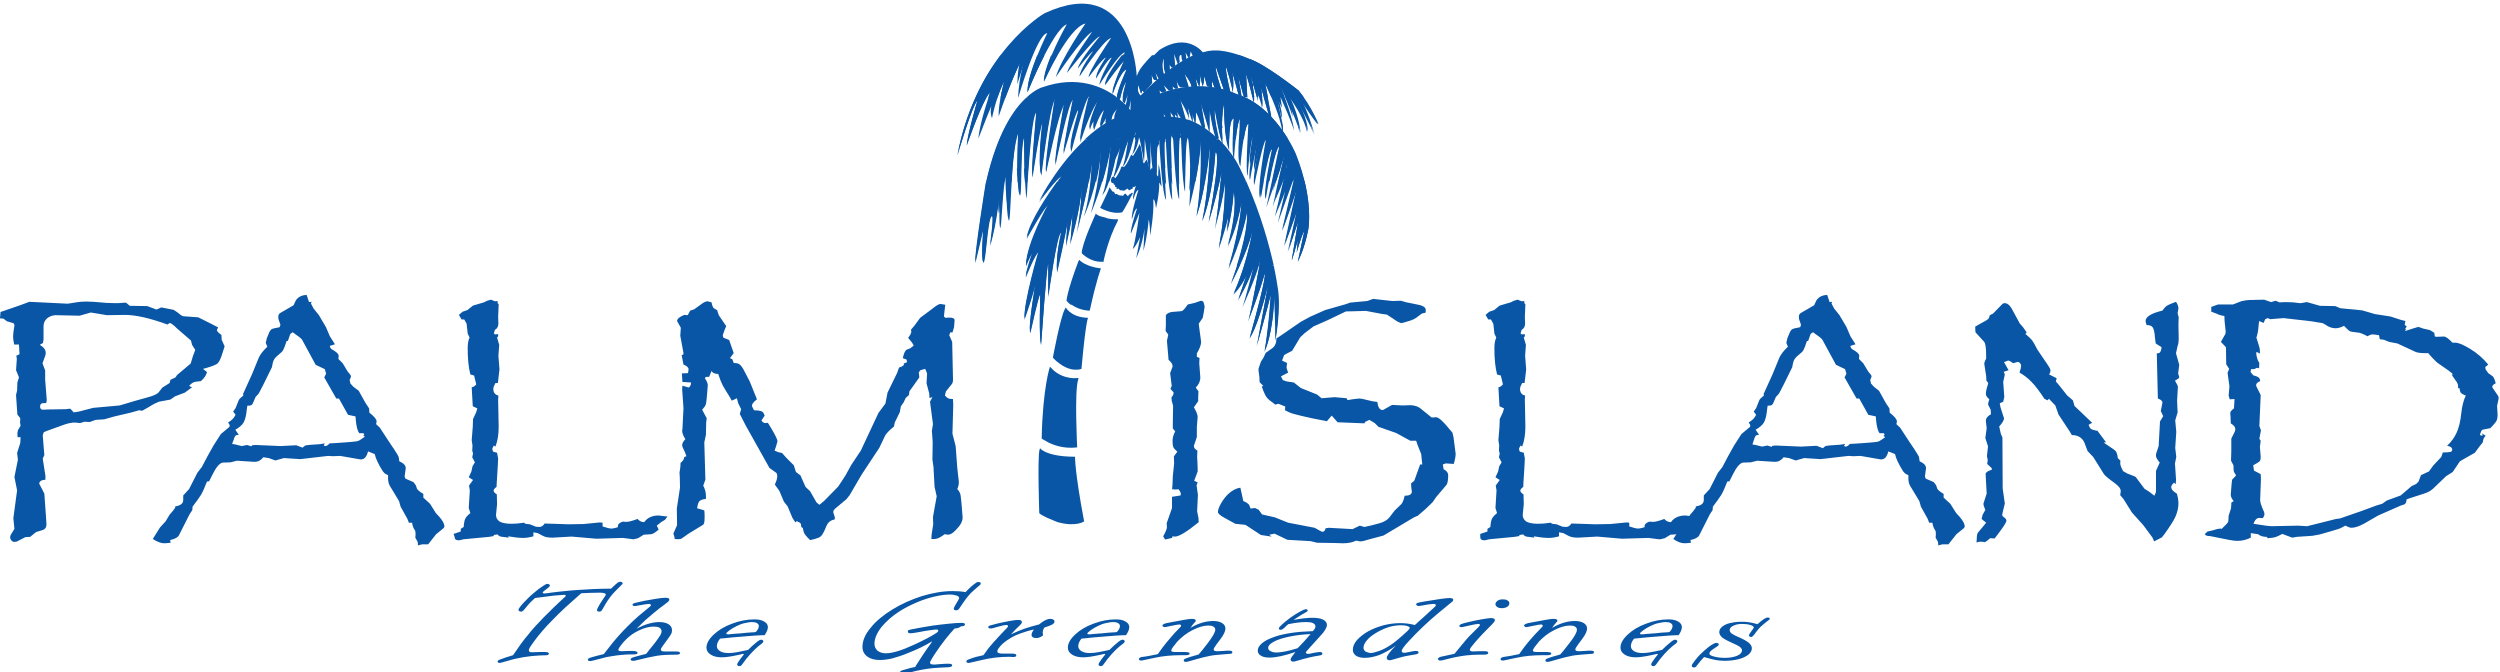 <svg xmlns="http://www.w3.org/2000/svg" viewBox="0 0 936 251.6"><g fill="#0a56a6"><path d="M217.7 222.1l-.4.3c-1.9 1.7-3.7 3.3-5.5 4.9-2 1.9-3.7 3.5-5.1 5-1.4 1.4-2.7 2.8-3.7 4-1 1.2-2.1 2.5-3.1 3.9-.9 1.3-1.6 2.2-1.8 2.8-.1.2-.1.3-.1.5 0 .4.3.7 1 .7h.4c1.8-.1 3.3-.1 4.4-.1 1.1 0 1.7.2 1.7.6 0 .3-.2.5-.7.6-.3 0-1.2.1-2.7.1-4 .2-8.1.8-12.3 2.1l-1.8.5c-.4.1-.7.2-.9.2-.5 0-.8-.2-.8-.5 0-.2.2-.5.7-.7.5-.2 1.3-.5 2.5-.9l2.3-.7.3-.1.2-.3c1.8-2.7 3.5-5.1 5.3-7.2 1.7-2.2 3.7-4.3 5.9-6.6 2.2-2.2 4.8-4.8 7.9-7.6.3-.2.4-.4.4-.6 0-.2-.2-.3-.6-.3-.4 0-1.7.1-3.9.3-3.2.4-5.5.7-7 .9-.8.8-1.5 1.4-1.9 1.8-.4.4-1.1 1.3-2.2 2.6-.4.5-.8.7-1.1.7-.3 0-.5-.1-.7-.2-.2-.1-.3-.3-.3-.4 0-.4.6-1.3 1.9-2.7 1.3-1.4 2.6-2.7 4.1-3.9 1-.9 2.2-1.8 3.5-2.6.6-.4 1-.6 1.3-.6.3 0 .5.1.7.2.2.1.3.3.3.4 0 .3-.5.8-1.5 1.5-.8.6-1.2.9-1.2 1.2 0 .2.2.3.6.3.2 0 1.3-.1 3.2-.4 1.3-.2 2.8-.3 4.5-.5 1.7-.2 3.2-.3 4.6-.4 4.2-.3 8.2-.5 12.1-.5h.6l.4-.4c.9-.9 1.6-1.5 2-1.8.4-.3.8-.4 1.1-.4.2 0 .4.1.6.2.2.1.2.2.2.4s-.1.4-.3.5l-2.3 2.3c-1.5 1.5-2.7 3.1-3.7 4.8l-1.4 2.4c-.2.4-.6.6-1.1.6-.2 0-.4-.1-.6-.2-.2-.1-.2-.3-.2-.4 0-.2.2-.6.5-1.2.4-.7.7-1.3 1-1.7l1.6-2.4c.1-.2.2-.3.2-.5 0-.4-.7-.7-2.2-.7-2.2 0-4.5.1-6.9.2zM238.3 235.4c3.2-1.7 6.1-2.5 8.5-2.5 1.5 0 2.6.3 3.5.8.9.6 1.3 1.3 1.3 2.2 0 .6-.1 1.1-.4 1.6-.3.5-.9 1.4-1.8 2.6-1.3 1.7-2 2.7-2 3.1 0 .4.4.7 1.3.7h3.3c1.1 0 1.8 0 2.1.1.3.1.5.3.5.5 0 .4-.4.6-1.3.6-2.9 0-5.3.1-7.2.4-1.9.3-4.6.9-8.2 1.8-.3.1-.6.1-.9.1-.6 0-.9-.2-.9-.5 0-.2.2-.5.7-.7.5-.2 1.3-.4 2.4-.7l2.4-.6.3-.1.1-.1c.1 0 .1-.1.1-.1l1-1.3 1.7-2.1c1-1.2 1.7-2.3 2.3-3.2.4-.6.6-1.2.6-1.7s-.3-1-.8-1.3c-.5-.3-1.2-.4-2.2-.4-1.7 0-3.5.5-5.4 1.4-2 .9-3.6 2.1-5 3.5-.7.7-1.3 1.4-1.9 2.2-.6.8-.9 1.3-.9 1.6 0 .3.4.5 1.1.5h.4l2.5-.1h.8c1.6 0 2.4.2 2.4.7 0 .4-.4.6-1.3.6h-1.1c-1.3 0-2.5.1-3.7.2-1.2.1-2.4.3-3.7.5-1.3.2-2.4.4-3.3.7l-3.5.9c-.5.1-.8.2-1.1.2-.6 0-.9-.2-.9-.5s.2-.5.7-.7c.5-.2 1.4-.4 2.8-.8l2-.5.4-.1.2-.2c1-1.3 2.1-2.7 3.3-4.2 1.2-1.5 2.5-2.9 3.7-4.2 1.2-1.3 2.5-2.5 3.7-3.7 1.2-1.1 2.5-2.3 3.9-3.4l2.3-1.9c.4-.3.6-.5.6-.7 0-.3-.3-.5-.8-.5-.3 0-.8.1-1.6.2-.1 0-1.1.2-2.9.5-.3.1-.6.1-.8.1-.5 0-.8-.2-.8-.5s.4-.5 1.1-.7c1.9-.5 4.4-1 7.6-1.5 1.8-.3 3-.4 3.7-.4.9 0 1.4.2 1.4.7 0 .2-.1.4-.3.6-.1.1-.1.2-.2.2l-.2.2c-.6.5-1.2.9-1.7 1.3-.2.2-.3.3-.4.3-.1.1-.2.1-.3.2-.1.1-.2.2-.4.3-1.4 1.1-3.2 2.6-5.5 4.6-1.1 1.1-2.3 2.2-3.3 3.2zM282.6 236.7c-1.9.1-3.5.2-5 .4-.3 0-.8.1-1.5.1-.7.1-1.2.1-1.3.1-1.2.1-1.9.2-2 .2h-.3c-.4 0-.6-.1-.6-.3 0-.2.4-.6 1.2-1.2.8-.6 1.7-1.1 2.7-1.6 1-.5 2-.9 3-1.1 1-.2 1.9-.4 2.7-.4.8 0 1.4.1 1.9.4.5.3.7.6.7 1.1 0 .6-.3 1.3-1 2.1l-.5.2zm4.9-1.9c0-.9-.5-1.6-1.4-2.1-1-.6-2.2-.8-3.6-.8-2.8 0-5.5.5-8.4 1.6-2.8 1-5.1 2.4-6.9 4.1-1.8 1.7-2.7 3.3-2.7 4.9 0 1 .5 1.9 1.6 2.6 1.1.7 2.5 1 4.1 1 1.5 0 3.5-.3 5.8-.8l1.4-.3.3-.1c.2 0 .3-.1.4-.1.3 0 .4.1.4.2s-.1.2-.3.4l-1 1.3c-.8 1.1-1.2 1.7-1.2 2.1 0 .1.1.3.2.4.2.1.3.2.6.2.4 0 .8-.2 1.1-.7.9-1.3 1.9-2.6 3.1-3.9 1.1-1.2 2.1-2.2 3-2.9l1.3-1c.3-.3.5-.5.5-.8 0-.1-.1-.2-.2-.4-.2-.1-.3-.2-.6-.2-.4 0-1 .3-1.8 1-.9.7-2 1.7-3.1 2.8l-.4.1c-1.4.3-2.7.6-3.9.8-1.2.2-2.1.3-3 .3-1.3 0-2.4-.2-3.2-.7-.8-.5-1.2-1.1-1.2-1.9 0-.9.4-1.8 1.2-2.8l1.1-.1 4-.4c2.5-.2 4.9-.4 7.4-.6 1.7-.1 3.1-.2 4.2-.2.8-1.2 1.2-2.2 1.2-3zM357.4 235.3c-2.3 2.5-4.7 5.5-7.1 9.1-1 1.5-1.7 2.6-2 3.3-.1.2-.1.3-.1.4 0 .5.5.7 1.4.7h.4l2.5-.2c1.2-.1 2.1-.1 2.7-.1.9 0 1.3.2 1.3.6 0 .4-.4.6-1.3.7l-3.8.2c-2.9.1-5.7.6-8.5 1.2l-4.2 1.1c-.4.1-.7.1-.9.1-.6 0-.9-.2-.9-.6 0-.3.3-.6.8-.8 1.7-.5 3.3-1 5-1.3l.1-.3c1.9-3 3.8-5.9 5.8-8.6l.4-.7c-2.6 1.6-5.5 3-8.8 4.3-2.3 1-4.4 1.6-6.1 2.1-1.7.4-3.3.6-4.7.6-2 0-3.5-.4-4.7-1.3-1.2-.9-1.8-2.1-1.8-3.6 0-2.3 1-4.7 3.1-7.2 2-2.5 4.7-4.7 8.1-6.8 3.4-2.1 7-3.7 11-5 4-1.2 7.8-1.9 11.6-1.9 1.6 0 3.2.1 4.8.4 1.4-1.5 2.6-2.6 3.8-3.4.3-.3.7-.4 1-.4.6 0 .9.2.9.6 0 .2-.1.4-.4.6l-2.2 1.9c-1.5 1.3-2.8 2.9-4 4.7l-1.5 2.2c-.3.4-.6.6-1.1.6-.6 0-.9-.2-.9-.6 0-.3.3-.9.9-1.9.8-1.2 1.1-1.9 1.1-2.1 0-.4-.3-.7-.9-.9-.6-.2-1.4-.4-2.6-.4-1.8 0-3.7.3-5.9.8-2.1.5-4.3 1.2-6.6 2.2-2.3 1-4.3 2-6.2 3.2-2.8 1.8-5.1 3.8-6.9 6-1.7 2.2-2.6 4.3-2.6 6.2 0 1.1.4 1.9 1.1 2.6.8.6 1.8 1 3.1 1 2.5 0 6.1-1.1 10.8-3.3 3.7-1.7 6.5-3.2 8.3-4.4.4-.3.6-.5.6-.8 0-.1-.1-.2-.2-.3-.1-.1-.3-.1-.6-.1s-1.2.1-2.6.3c-1.4.2-2.6.4-3.5.6-2 .4-3.2.5-3.5.5-.7 0-1-.2-1-.7 0-.3.2-.5.6-.6.4-.1 1.4-.3 3-.6 1.8-.3 3.8-.7 5.9-1 2.1-.3 4.1-.5 6-.7 1.9-.2 3.4-.3 4.6-.3.9 0 1.3.2 1.3.6 0 .4-.5.7-1.5.7-.8.7-1.8.8-2.4.8zM368.2 245.3l.3-.4c1-1.5 2-2.8 3.1-4 .3-.4.7-.8 1-1.1.3-.3.6-.6.8-.9.6-.7 1.1-1.1 1.3-1.4l2.3-2.4c.3-.3.4-.5.4-.7 0-.3-.3-.4-.8-.4-.4 0-1.3.2-2.8.6l-2.1.6c-.4.1-.7.1-.9.1-.5 0-.8-.2-.8-.5 0-.2.1-.3.2-.4.2-.1.4-.2.8-.3.4-.1 1.1-.3 2.2-.6 4-.9 6.7-1.4 8-1.4 1 0 1.4.3 1.4.8 0 .2-.1.5-.3.7-.2.3-.9.9-1.9 1.9-.7.7-1.3 1.4-1.9 2 1.9-.9 3.6-1.6 5-2.1s3.2-1 5.5-1.6c1.7-1.4 3.1-2.1 4.2-2.1.5 0 .9.1 1.2.3.3.2.4.4.4.7 0 .4-.3.8-.8 1.1-.5.3-1.5.7-2.9 1.1-.5.6-.7 1.2-.7 1.9 0 .2 0 .5.1.9v.2c-.8.6-1.6 1-2.5 1-.6 0-1-.1-1.3-.3-.3-.2-.5-.5-.5-.9 0-.5.3-1.2.9-2-1.6.3-3.2.8-4.6 1.3-1.5.5-2.8 1.1-4 1.8-1.2.7-2.2 1.4-3.1 2.2-.6.6-1.1 1.1-1.5 1.7-.4.5-.5.9-.5 1.2 0 .5.6.8 1.8.8h2.4c1.2 0 1.9 0 2.3.1.4.1.6.3.6.6 0 .4-.4.6-1.3.6l-1.3-.1c-3.5 0-7.1.4-10.7 1.3l-3.9.9c-.2.1-.5.1-.7.1-.5 0-.8-.2-.8-.6 0-.3.4-.6 1.1-.8 1.7-.7 3.4-1.1 5.3-1.5zM417.8 236.7c-1.9.1-3.5.2-5 .4-.3 0-.8.1-1.5.1-.7.1-1.2.1-1.3.1-1.2.1-1.9.2-2 .2h-.3c-.4 0-.6-.1-.6-.3 0-.2.4-.6 1.2-1.2.8-.6 1.7-1.1 2.7-1.6 1-.5 2-.9 3-1.1 1-.2 1.9-.4 2.7-.4.8 0 1.4.1 1.9.4.5.3.7.6.7 1.1 0 .6-.3 1.3-1 2.1l-.5.2zm5-1.9c0-.9-.5-1.6-1.4-2.1-1-.6-2.2-.8-3.6-.8-2.8 0-5.5.5-8.4 1.6-2.8 1-5.1 2.4-6.9 4.1-1.8 1.7-2.7 3.3-2.7 4.9 0 1 .5 1.9 1.6 2.6 1.1.7 2.5 1 4.1 1 1.5 0 3.5-.3 5.8-.8l1.4-.3.3-.1c.2 0 .3-.1.4-.1.3 0 .4.1.4.2s-.1.2-.3.4l-1 1.3c-.8 1.1-1.2 1.7-1.2 2.1 0 .1.1.3.2.4.2.1.3.2.6.2.4 0 .8-.2 1.1-.7.9-1.3 1.9-2.6 3.1-3.9 1.1-1.2 2.1-2.2 3-2.9l1.3-1c.3-.3.5-.5.5-.8 0-.1-.1-.2-.2-.4-.2-.1-.3-.2-.6-.2-.4 0-1 .3-1.8 1-.9.7-2 1.7-3.1 2.8l-.4.1c-1.4.3-2.7.6-3.9.8-1.2.2-2.1.3-3 .3-1.3 0-2.4-.2-3.2-.7-.8-.5-1.2-1.1-1.2-1.9 0-.9.4-1.8 1.2-2.8l1.1-.1 4-.4c2.5-.2 4.9-.4 7.4-.6 1.7-.1 3.1-.2 4.2-.2.8-1.2 1.2-2.2 1.2-3zM433.5 244.9l.2-.3c1.1-1.6 2.1-2.9 3-4 1.4-1.6 2.3-2.7 2.9-3.4l2.3-2.4c.2-.2.3-.3.3-.5 0-.3-.2-.5-.7-.5-.3 0-1.4.2-3.4.6-1.2.3-1.9.4-2.1.4-.2 0-.4-.1-.5-.2-.2-.1-.3-.3-.3-.4 0-.2.2-.4.6-.6.4-.2 1.2-.4 2.5-.6 4.2-.8 6.8-1.3 7.9-1.3 1 0 1.5.2 1.5.7 0 .2-.1.4-.4.6l-1 1.2c-.1.1-.2.3-.2.4-.1.1-.1.2-.2.2-.1.1-.1.1-.2.3 3-1.8 5.9-2.6 8.6-2.6 1.4 0 2.5.3 3.3.8.8.5 1.2 1.2 1.2 2 0 1-.6 2.3-1.8 3.9l-1.5 2c-.7 1-1.1 1.6-1.1 1.9 0 .5.4.7 1.2.7h.5l2-.1c.7-.1 1.4-.1 2.1-.1.8 0 1.2.2 1.2.6 0 .4-.3.6-1 .6-1.3.1-2.6.2-3.8.3-1.6.1-3.1.3-4.7.7-1.6.3-3.9 1-6.8 1.8-.5.2-.9.2-1.1.2-.6 0-.8-.2-.8-.6 0-.3.3-.5.8-.7 1-.4 2.4-.8 4.2-1.3l.6-.2c.7-.8 1.8-2.1 3.3-4.1 1.9-2.5 2.9-4.2 2.9-5.1 0-.5-.2-.9-.7-1.2-.4-.3-1.1-.4-1.9-.4-1.8 0-3.7.6-5.9 1.7s-4.1 2.6-5.7 4.3c-.6.7-1.1 1.4-1.6 2-.4.6-.7 1.1-.7 1.3 0 .4.4.6 1.3.6h2.4c1.3 0 2.2 0 2.6.1.4.1.6.2.6.5 0 .4-.5.6-1.4.6h-1.7c-3.6 0-6.9.3-10.1 1l-4.2.9c-.3.1-.6.1-.8.1-.5 0-.8-.2-.8-.5s.3-.6.9-.8c1.9-.2 3.9-.6 6.2-1.1zM477.8 244.3c-.8 0-1.5-.2-2.1-.5-.6-.3-.9-.7-.9-1.2 0-.8.7-1.6 2.2-2.4 1.5-.8 3.5-1.4 6-1.9s5.1-.8 7.7-.9l-.3.3-2.1 2.4-2.2 2.3-.3.3c-3.5 1.1-6.2 1.6-8 1.6zm7.1-12.6c1.2-.8 1.9-1.2 2-1.3l2.1-1.2c.4-.2.6-.4.6-.7 0-.1-.1-.2-.2-.3-.1-.1-.3-.1-.5-.1-.4 0-1.1.3-2.2.9-1.1.6-2.2 1.3-3.5 2.2-1.4 1-2.4 1.9-3.2 2.6-.8.7-1.2 1.2-1.2 1.5 0 .3.2.5.7.5.3 0 .7-.2 1.2-.6.6-.6 1.1-1.1 1.6-1.5 2.5-.5 4.7-.8 6.6-.8 1.2 0 2.1.1 2.7.4.6.3.9.7.9 1.2s-.3 1.1-1 1.8c-3 .1-5.8.3-8.3.7-2.5.4-4.7.9-6.5 1.6-1.9.7-3.3 1.4-4.3 2.3-1 .9-1.5 1.7-1.5 2.7 0 .8.4 1.4 1.2 1.9.8.5 1.9.7 3.2.7 2.4 0 5.6-.7 9.7-2.1-1.2 1.5-1.8 2.4-1.8 2.8 0 .3.1.5.3.6.2.2.5.2.8.2.3 0 .7-.1 1.3-.3 3-.9 5.8-1.6 8.5-2 .7-.1 1-.3 1-.7 0-.2-.1-.3-.2-.4-.2-.1-.4-.2-.7-.2-.4 0-1.1.1-2.2.3l-1.4.3c-.4.1-.7.1-.9.1-.5 0-.8-.2-.8-.5 0-.1.1-.3.3-.5.8-.9 1.9-2.2 3.5-3.9 1.6-1.8 2.5-2.8 2.6-2.9 1-1.3 1.5-2.3 1.5-3 0-.9-.5-1.5-1.4-2-1-.5-2.3-.7-4.1-.7-1.9 0-4.3.3-7 .8l.6-.4zM511.2 243.9c-.4-.3-.7-.8-.7-1.3 0-.9.4-1.9 1.3-2.9.8-1 2-1.9 3.5-2.8 1.5-.9 3-1.6 4.6-2.1 1.6-.5 3.2-.7 4.8-.7.9 0 1.6.1 2.2.3.6.2.9.4.9.7 0 .2-.3.6-.9 1.2-2.6 2.4-4.7 4.2-6.4 5.3-1.4.9-2.7 1.6-4.1 2.1-1.4.5-2.5.8-3.4.8-.7-.2-1.3-.3-1.8-.6zm8 2.4c0 .6.4.9 1.1.9.2 0 .6-.1 1-.2l2.8-.8c1.3-.4 3.3-.8 5.9-1.2.8-.1 1.1-.4 1.1-.7 0-.4-.3-.6-1-.6-.4 0-1 .1-2 .3l-1.5.3c-.3.1-.6.1-.9.1-.6 0-.9-.2-.9-.7 0-.5.9-1.8 2.7-3.7 3.4-3.7 7-7.1 10.7-10.2l2.8-2.3 1.2-1c.9-.7 1.4-1.1 1.6-1.3.2-.2.3-.4.3-.6 0-.2-.1-.4-.3-.5-.2-.1-.6-.2-1-.2-.7 0-1.9.1-3.8.4-1.9.3-3.7.6-5.7.9-1 .2-1.7.3-2.1.4-.4.1-.7.2-.8.3-.1.1-.2.2-.2.4 0 .1.1.3.3.4.2.1.4.2.6.2.2 0 .4 0 .8-.1 2.6-.5 4.1-.7 4.8-.7.6 0 .9.2.9.5 0 .1-.1.2-.2.4s-1 .9-2.5 2.3c-.1.1-.9.9-2.4 2.2-1.4 1.2-2.1 1.9-2.3 2.1l-.5.4c-1.9-.5-3.7-.7-5.5-.7-2.1 0-4.2.3-6.2.8-2.1.6-4 1.3-5.8 2.3-1.8 1-3.1 2.1-4.2 3.3-1 1.2-1.5 2.4-1.5 3.6 0 .9.4 1.6 1.2 2.2.8.5 1.8.8 3.2.8 1.8 0 3.7-.4 5.6-1.1 1.9-.8 4-1.9 6.1-3.5-2.3 2.3-3.4 3.9-3.4 4.6zM565.1 225.9c0 .5-.3 1-.8 1.3-.5.3-1.2.5-2 .5-.7 0-1.2-.1-1.7-.4-.4-.3-.7-.6-.7-1.1 0-.5.3-.9.8-1.3.6-.4 1.2-.5 2-.5.7 0 1.3.1 1.7.4.5.3.7.6.7 1.1zm-20.6 18.9l.3-.3 1.8-2.2c1.7-2.1 3.2-3.9 4.6-5.2l2.4-2.4c.3-.3.5-.6.5-.7 0-.2-.2-.4-.6-.4-.5 0-1.7.2-3.4.6l-2.2.5c-.4.1-.7.1-.8.1-.5 0-.7-.2-.7-.5 0-.2.2-.4.6-.6.4-.2 1.2-.4 2.4-.7 1.7-.4 3.4-.8 5.2-1.1 1.8-.3 3-.5 3.6-.5 1 0 1.5.3 1.5.8 0 .2-.2.5-.5.9s-1.1 1.2-2.4 2.5c-2.3 2.3-4.2 4.4-5.7 6.3-.6.7-.8 1.2-.8 1.4 0 .4.4.6 1.3.6l2.4-.1h1.8c.9 0 1.4.2 1.4.6 0 .5-.5.7-1.5.7-1.6 0-3.1 0-4.5.1s-2.6.2-3.8.4c-1.2.2-2.4.4-3.7.7l-3.6.9c-.4.1-.7.1-.9.1-.6 0-.8-.2-.8-.6 0-.3.3-.6 1-.8 1.4-.3 3.2-.7 5.1-1.1zM568.8 244.9l.2-.3c1.1-1.6 2.1-2.9 3-4 1.4-1.6 2.3-2.7 3-3.4l2.3-2.4c.2-.2.3-.3.3-.5 0-.3-.2-.5-.7-.5-.3 0-1.4.2-3.4.6-1.2.3-1.9.4-2.1.4-.2 0-.4-.1-.5-.2-.2-.1-.3-.3-.3-.4 0-.2.2-.4.6-.6.4-.2 1.2-.4 2.5-.6 4.2-.8 6.8-1.3 7.9-1.3 1 0 1.5.2 1.5.7 0 .2-.1.4-.4.6l-1 1.2c-.1.1-.2.3-.2.4-.1.1-.1.2-.2.2-.1.1-.1.1-.2.3 3-1.8 5.9-2.6 8.6-2.6 1.4 0 2.5.3 3.3.8.8.5 1.2 1.2 1.2 2 0 1-.6 2.3-1.8 3.9l-1.5 2c-.7 1-1.1 1.6-1.1 1.9 0 .5.4.7 1.2.7h.5l2-.1c.7-.1 1.4-.1 2.1-.1.8 0 1.2.2 1.2.6 0 .4-.3.6-1 .6-1.3.1-2.6.2-3.8.3-1.6.1-3.1.3-4.7.7-1.6.3-3.9 1-6.8 1.8-.5.2-.9.2-1.1.2-.6 0-.8-.2-.8-.6 0-.3.3-.5.8-.7 1-.4 2.4-.8 4.2-1.3l.6-.2c.7-.8 1.8-2.1 3.3-4.1 2-2.5 2.9-4.2 2.9-5.1 0-.5-.2-.9-.7-1.2-.4-.3-1.1-.4-1.9-.4-1.8 0-3.7.6-5.9 1.7s-4.1 2.6-5.7 4.3c-.6.7-1.1 1.4-1.6 2-.4.6-.7 1.1-.7 1.3 0 .4.4.6 1.3.6h2.4c1.3 0 2.2 0 2.6.1.4.1.6.2.6.5 0 .4-.5.6-1.4.6h-1.7c-3.6 0-6.9.3-10.1 1l-4.2.9c-.3.1-.6.1-.8.1-.5 0-.8-.2-.8-.5s.3-.6.9-.8c1.7-.2 3.7-.6 6.1-1.1zM624.7 236.7c-1.9.1-3.5.2-5 .4-.3 0-.8.1-1.5.1-.7.1-1.2.1-1.3.1-1.2.1-1.9.2-2 .2h-.3c-.4 0-.6-.1-.6-.3 0-.2.4-.6 1.2-1.2.8-.6 1.7-1.1 2.7-1.6 1-.5 2-.9 3-1.1 1-.2 1.9-.4 2.7-.4.8 0 1.4.1 1.9.4.5.3.7.6.7 1.1 0 .6-.3 1.3-1 2.1l-.5.2zm5-1.9c0-.9-.5-1.6-1.4-2.1-1-.6-2.2-.8-3.6-.8-2.8 0-5.5.5-8.4 1.6-2.8 1-5.1 2.4-6.9 4.1-1.8 1.7-2.7 3.3-2.7 4.9 0 1 .5 1.9 1.6 2.6 1.1.7 2.5 1 4.1 1 1.5 0 3.5-.3 5.8-.8l1.4-.3.3-.1c.2 0 .3-.1.4-.1.3 0 .4.1.4.2s-.1.2-.3.4l-1 1.3c-.8 1.1-1.2 1.7-1.2 2.1 0 .1.1.3.2.4.2.1.3.2.6.2.4 0 .8-.2 1.1-.7.9-1.3 1.9-2.6 3.1-3.9 1.1-1.2 2.1-2.2 3-2.9l1.3-1c.3-.3.5-.5.5-.8 0-.1-.1-.2-.2-.4-.2-.1-.3-.2-.6-.2-.4 0-1 .3-1.8 1-.9.7-2 1.7-3.1 2.8l-.4.1c-1.4.3-2.7.6-3.9.8-1.2.2-2.1.3-3 .3-1.3 0-2.4-.2-3.2-.7-.8-.5-1.2-1.1-1.2-1.9 0-.9.4-1.8 1.2-2.8l1.1-.1 4-.4c2.5-.2 4.9-.4 7.4-.6 1.7-.1 3.1-.2 4.2-.2.8-1.2 1.2-2.2 1.2-3zM658 233.7c1.9-1.7 3.1-2.5 3.8-2.5.2 0 .4.1.6.1.2.1.2.2.2.3 0 .2-.2.5-.7.8-1 .8-1.8 1.4-2.2 1.8-.5.4-.9.8-1.3 1.3s-1 1.2-1.7 2.2c-.4.5-.8.8-1.1.8-.2 0-.4-.1-.5-.2-.2-.1-.3-.2-.3-.4s.3-.8 1-1.7c.6-.7.8-1.1.8-1.3 0-.3-.4-.7-1.3-.9-.9-.3-1.9-.4-3-.4-1.3 0-2.5.2-3.4.7-.9.4-1.3 1-1.3 1.6 0 .4.2.8.6 1.2.4.3 1.4.9 2.9 1.5 1.8.8 3 1.5 3.7 2.1.7.6 1.1 1.3 1.1 2 0 .9-.4 1.6-1.3 2.4-.9.7-2.1 1.3-3.7 1.7-1.5.4-3.3.6-5.2.6-1.2 0-2.3-.1-3.4-.3-1.1-.2-2.5-.6-4.3-1.1-.9.9-1.7 1.9-2.7 3.2-.3.5-.7.7-1 .7-.6 0-.9-.2-.9-.7 0-.3.4-.9 1.1-1.8.7-.9 1.5-1.9 2.5-2.8 1.7-1.6 3.2-2.9 4.6-3.6.4-.2.7-.3 1.1-.3.2 0 .4.1.6.2.2.1.2.2.2.4s-.2.5-.7.8l-1.2.8c-1.1.7-1.6 1.3-1.6 1.8s.6.8 1.7 1.1c1.1.3 2.5.5 4.1.5 1.9 0 3.4-.3 4.6-.8 1.2-.5 1.8-1.2 1.8-2 0-.5-.3-.9-.8-1.3s-1.5-.9-3.1-1.6c-1.8-.8-3-1.5-3.6-2-.6-.6-1-1.2-1-1.9s.3-1.4 1-2c.7-.6 1.7-1.1 2.9-1.4 1.3-.3 2.6-.5 4-.5 2-.1 4.1.2 6.4.9zM420.1 79.5c.4-.1 4.1-7.3 4.1-7.3h-.5l-.6.5-.5.2-.2.6-.6-.5-.3-.5-.6.2-.4.6-1.6-.2-.8-.5-.6.1-.4-.9-.6-.1-1.1-1.6-.2.6c-.5 1.5-3.3 7.1-3.3 7.1s4.2 2.6 8.2 1.7zM412.6 98c-4.5.2-7.6-3.2-7.6-3.2 0-3.5 5.3-14.9 5.3-14.9.3.7 1.8 1.2 3.4 1.5l1.1.4c2.1.4 3.8.3 3.8.3l-.1.6c-3.8 7.1-5.4 15.4-5.4 15.4l-.5-.1zM392.4 194c1.8.8 3.6 1.5 3.6 1.5 7 1.9 9.9-.3 9.9-.3-3.6-19-3.4-24.2-3.4-24.2-6.4 0-9.8-1.1-11.5-2l-.2-.1c-1.1-.6-1.4-1.1-1.4-1.1l-.2.6c-.8 3-.1 23.7-.1 23.7.2.4 1.4 1 2.8 1.7l.5.2zM392.2 165.5c2.3 1.2 6.2 2.6 11.1 2 0 0-1.1-21.3.4-25.5l.1-.5s-5 .9-9.3-2.8l-.2-.2-1.2-1.2s-2.7 7.8-3.1 26.9c0 0 .7.5 1.9 1.1l.3.2zM395.9 135.5c5.1 4.3 9 2.6 9 2.6 1.7-18.8 2.5-19.1 2.5-19.1-3.3-.1-5.5-1.1-6.7-2.1l-.4-.3c-.9-.8-1.3-1.5-1.3-1.5l-.3.6c-1.7 3-4.5 18.2-4.5 18.2.5.5.9 1 1.4 1.4l.3.2zM401.2 114.1c3.3 2.3 6.8 2.2 6.8 2.2 2.6-11.9 4.2-15.8 4.2-15.8-2.8-.3-4.8-1.1-6-1.7l-.4-.2c-1.2-.7-1.7-1.3-1.7-1.3l-.3.4c-4.3 11.3-4.5 14.9-4.5 14.9.5.6 1 1.1 1.6 1.5h.3z"/><path d="M426.7 53.9s-.8 1.9-2.5 4.5l-.7-.5s-1.6 4-2.7 4.6l-.9-.2s-.8 2.6-2.3 4.4c0 0-.7-.8-1.2-.4 0 0-1 1.2-.1 2.2h.5l.2.5.5.4v.6l.6.1-.1.7.8-.2.5.6 1.6.2 1.2-.8.7.7.7-.5.5-.1.1-.6.8-.2.5-.4.5-.1.4-1.2 1.3-1.9.2-.7.4-.1v-.6l.5-.1.3-.7.5-.7-.1-.6.3-.7-.1-1.5-.5-.7-.2 1.5s-1.2-.1-1-1.4c0 0-.6-5.3-1-5.5l-.2-.6zM439.4 51.5c.9-.5 2.6-1.3 3.3-1.2 0 0-5.7-8-16.4-1.1 0 0-1 1-2.4 2.3h8.1l-.1-.7.2.7h1.8c.1-.1.2-.2.3-.2.2-.1.3 0 .4.2h1.7l-.2-1.2s.3.6.6 1.1h1l.3-1.6.8 1.6.6.1z"/><path d="M456.3 51.5c-2.6-.9-6.5-2-9.6-1.8 0 0-2.6-.2-7.5 1.9l17.1-.1zM432.1 51.5l1.3 3.6.6-1.4s-.4-1.6 0-2.2h-1.9zM434.6 51.5c.1.5-.2 1.6.6 2.2l1.2-.7-.2-1.4-1.6-.1zM436.7 51.5c.3.5.6 1 .8 1.2l.2-1.2h-1z"/><path d="M438.8 51.5l.1.3s.2-.1.5-.3h-.6zM369.1 68.2c-.3 1.8-4.2 26.2-4 29.9l3-12.7s-.9 11.8 0 12.5c.9.7 1.5-15.6 3-17.2 1.4-1.7-.5 11.1-.5 11.1s3-9.6 3.8-23.5l-5.3-.1z"/><path d="M374.1 63.1c-.1 2.7-.7 13.9-.2 16.4.5 2.3.8-10.6 1.7-16.4h-1.5zM376.4 63.1c0 4 .1 11.2.8 13.6.5 1.7.7-5.4 1.2-13.6h-2zM380.7 63.1c.1 1.7.3 3.1.5 3.9.5 1.6.6-.5.7-3.9h-1.2zM383.4 63.1c.1 2.7.3 4.8.6 5.5 0 0 .1-2.2.3-5.5h-.9zM393.2 68.1c-1.4 2.1-2.8 4.5-4.1 7 0 0 3-4.1 5.5-7h-1.4zM395.7 68.1c-3.5 4.8-10.3 14.9-11.3 20.7 0 0 7-12.8 8.1-12.5 0 0-8.2 14.7-8.4 22.9 0 0 1.5-4 2.5-5 0 0-2.8 8-2.5 9 0 0 3.4-8.7 4.8-9.5 0 0-5.8 19.8-5.3 25.3 0 0 3.7-10.4 4.2-13.9 0 0-3.1 17.9-2 18.9 0 0 3.1-14.2 3.7-14.4 0 0-.6 17 .3 18.9 0 0 2.1-30.4 2.7-30.4 0 0-.1 10.9 0 12.5 0 0 3.4-25 4.9-24.1 0 0-2.3 9.2-1.6 14.9 0 0 3.8-16.8 3.9-19.1 0 0-.5 7.8-.6 9.4 0 0 2.8-12.3 2.5-13.2 0 0-.5 12-1.2 13.2 0 0 4.2-13.2 4.6-22.4 0 0-.1 9.7-1.9 17.5 0 0 2.7-10.2 4.4-18.5l-11.8-.2zM432.4 62.9c.2.9.5 1.6.7 1.8 0 0 0-.7-.1-1.8h-.6zM435.3 62.9c.4 3.1.8 5.6 1.3 6.2 0 0-.2-2.7-.4-6.3l-.9.1zM437.6 62.9c.3 2.9.8 5.3 1.3 6.2 0 0-.1-2.6-.3-6.3l-1 .1zM440.4 62.9c.3 3 .7 5.3 1.1 6 0 0-.1-2.5-.1-6h-1zM443.1 62.9c.2 1.5.4 2.6.6 3.2v-3.2h-.6zM445.6 62.9c0 2.7-.2 5.6-.4 8.8 0 0 1-3.7 2.1-8.9l-1.7.1zM449.5 67.9c-.2 3.9-.7 8.3-1.4 12.6 0 0 1.6-4 3.1-12.6h-1.7zM452.3 67.9c-.4 4.5-1.1 9.5-2.1 14.3 0 0 2.2-4.5 3.7-14.3h-1.6zM455 67.9c-.5 3.6-1.2 8.4-2.4 14.8 0 0 2.5-8.2 4-14.8H455zM457 67.9c-.5 5.3-1.3 14.1-2.2 17.3 0 0 3.4-12.2 3.8-17.4l-1.6.1zM460.3 99.4c-.1.2-.1.4-.2.7 0 0 .1-.2.2-.7zM463.2 99.4c-.6 1.9-1.4 4-2.2 6.3 0 0 1.4-2.6 3.1-6.3h-.9zM465.8 99.4c-1 3.1-2.2 6.6-3.8 10.1 0 0 2.4-2.1 4.8-6.9 0 0-2.4 7.1-3.1 9.2 0 0 4.2-7.1 5.8-12.5l-3.7.1z"/><path d="M469.2 94.3c-.9 3.4-3.3 12.7-4.2 15.1 0 0 3.9-8.6 6-15.1h-1.8zM471.6 99.4c-1.2 6.3-3.6 19.5-4.3 20.7 0 0 5.1-13 6.3-18.2 0 0 1.3-.5-5.6 24.1 0 0 2.8-3.1 6.9-19.8 0 0-3.7 20.1-4.2 22.7 0 0 4.5-15.8 5.2-19.1 0 0-.5 10.4-2.3 21.2 0 0 3.1-5.7 3.6-21 0 0 .6 11.3.4 17 0 0 2.2-12 .7-19.8 0 0-.4-2.9-1.4-7.7l-5.3-.1z"/><path d="M476.9 99.4c-1.6-7.1-4.6-18.6-10.3-31.5h-7.9c0 2 .1 12-2.4 24.7 0 0 2.4-7.1 3.6-12 0 0-.4 4.7-.6 5.7 0 0 1.9-5 2.6-14.9 0 0 1.8 5.4-2.2 20.3 0 0 3.7-7.3 5.1-16.5 0 0 0 8-4.7 24.4h.1c1.1-2.5 5.1-12.1 6.7-20.6 0 0 .9 5.5-3.9 20.6h.9c1.8-3.9 4-9.1 5.1-13.5 0 0-.9 5.8-3.3 13.5h3.6l.3-1.2s-.1.5-.3 1.2h1.8c.4-1.2.7-2.4.9-3.4 0 0-.2 1.3-.6 3.4l5.5-.2zM469.6 62.8c0 .4.1.6.1.8 0 0 .1-.3.2-.8h-.3zM472 67.8c-.2 2.8-.2 5 .2 5.8 0 0 .4-2.6 1-5.8H472zM478.5 62.7c-.7 3.1-1.4 6.4-2 9.1l3-9.1h-1zM480.3 62.7c-1.2 5.1-2.6 11.2-3 12.6 0 0 4-9 4.1-10.6l-3 13 5.4-15h-3.5zM484.5 67.8c-1.1 4.9-3.6 15.4-4.1 17.6-.7 2.8 5.2-14.6 5.2-14.6l-4.5 20.8 4.7-13-3.3 15.1L486 83s-1.8 11.1-2.3 13.9c-.5 2.8 2.2-7.1 2.2-7.1l-.4 4.7s2-7.3 2.8-7.8L485.9 98s2.5-4.7 3.9-12c0 0 1.4-6.9-1.4-18.3l-3.9.1zM374.5 20.8c-3.2 4.3-6.5 9.5-9.3 15.8h4c.6-1 1.1-1.7 1.5-2.1 0 0-.3.8-.7 2.1h3.4c.7-2 1.5-4.2 2.6-6.3 0 0-.8 2.9-1.4 6.3h1.8c2-5.2 4.7-12.2 7-15.8h-8.9z"/><path d="M383.5 15.7c-.8 2.7-2.6 9.8-2.6 15.8.2-.7 2.7-9.1 5.4-15.8h-2.8zM388.3 20.8c-1.9 4.8-3.8 10.4-3.6 13.7 0 0 2.8-7 6.3-13.7h-2.7zM393.5 20.8c-1.5 3.6-2.7 7.2-2.7 9.7 0 0 2.1-4.7 4.9-9.7h-2.2zM420 20.7c-2 2.5-6 7.9-6.3 10.9 0 0 6.6-9.2 7.2-9 0 0-4.8 9.9-4.3 12.3 0 0 3.1-9.2 5.3-9.2 0 0-3.8 8.3-3.7 10.6l.3.2h.9c.3-1.4 1.3-5.3 2.3-6.1 0 0-1.2 3.9-1.4 6.1h1.4l.5-1.4s0 .6-.1 1.4l43.6-.1c-.9-.4-1.9-.8-2.9-1.1 0 0-12-6.3-28.5-.1l-.3-1.4 1.1.9 1.5-.5-1-2.4 2 2.1 1.5-.2-.1-1.4.9.9h1.1l-.6-3.3s.8 2.6 1.6 2.8c.9.2 3-.2 3-.2l-1.5-4.7s2.3 2.6 2.6 4.7h2.1l-.6-3.3 1.4 3.3s.6-1.7.2-4c-.3-2.4 1 3.8 1 3.8s.6-.5.7-3.8l1 3.8 1.9.5-.1-2.6 1 2.6 2.6.9s-2.5-7.3-2.1-8.7l3 8.7 2.4.7s-2.1-8.5-1.5-9.2c0 0 2.3 7.3 2.4 9.4 0 0 .7-3.1-.2-7.8l2.4 8.7 1.1.5-1.2-7.3 2.1 7.7h1.3l-.4-8.7s1.5 4.7 2.3 8.7h.7c-.1-1.3-.4-3.7-1.3-8l2.3 8h.4l-.1-1.4s.2.6.5 1.4h1.2c-.2-1.6-.6-3.8-1.3-6.8l1.9 6.8h1.5l-1-5.1s1 2.2 2.3 5.1h4.9c-.5-1.3-1-2.7-1.6-4.2 0 0 .9 1.7 2.1 4.2h6.7c-.6-.8-1.2-1.7-1.9-2.5 0 0-12.9-10.3-18.9-12 0 0-1.3-.6-3.1-1.2l-17.2-.1c-4.7 2-11.5 6.3-20 15.2 0 0-1.8-1.4-.9-4.2l1 3.3.4-1.2.7.7 3-3.5-.2-3.1.9 1.9 1.3.2-.8-3.1 1.4 2.6 1.8-1.7s-1.3-4 .1-6.1c0 0-.2 5.2.7 5.7l1.4-1.4-.1-1.9.9 1.2 1.2-.7-.4-3.8h-8.1c-2 2.1-4.8 5.1-5.4 7.1l-.6.9s-.1-3.5-1.2-8H420zM418.3 36.5c-5.3-4-14.8-8.4-27.8-3.9 0 0-2.7.6-6.3 4l22.8-.1c.3-.7.6-1.2.9-1.1 0 0-.1.4-.3 1.1h10.7z"/><path d="M465.3 31.2l-.2-7.5 1.4 7.5zM365.2 36.6c-2.8 6.1-5.2 13.3-6.7 21.5 0 0 5.6-18.9 7.5-20.5 0 0-3.8 13-4 16.8 0 0 4.3-12.5 7.3-17.8h-4.1zM380.9 31.5s0 .1 0 0c0 .1 0 .1 0 0zM384.2 36.6c-4.7 4.3-10.9 13.3-15 31.5v.1h5.3v-.6.6h1.5c.2-1.5.5-2.5.7-2.7v2.7h2c.4-7.3 1.1-15.4 2.5-19 0 0-.6 12.1-.2 19h1.2c.1-5.6.1-14.7 1.2-17.3 0 0 0 10.5.3 17.3h.9c.6-9.2 1.8-26.5 3.4-26.6 0 0-2.1 22.2-1.5 24.3 0 0 3-20.5 3.8-20.5 0 0-2 15.1-.5 19.8 0 0 3-25.5 5.1-28.6 0 0-4 25.3-3.3 27.4 0 0 4.4-21.7 6.8-25.5 0 0-3.8 20.8-3.3 22.7 0 0 5.1-25 6.6-24.3 0 0-3.6 17.7-3.6 20.3 0 0 4.7-16.8 5.5-16.5.9.2-3.7 11.6-2.6 15.6 0 0 3.9-15.4 5.9-19.7h-22.7zM406.2 52.3c-3.9 3.6-8.4 8.7-13 15.8h1.4c1.4-1.7 2.7-2.9 3.2-2.7 0 0-.8 1-2 2.7h11.9c.7-3.6 1.2-6.9 1.3-8.9 0 0 0 3.8-.5 8.8h1.9c.9-3.6 1.6-7.8 1.9-12.4 0 0 .3 4.3-1 12.4h1.5c1.2-4.1 2.5-9 3.4-14.5 0 0-.6 8.6-1.9 14.5h1c1.1-2.9 2.4-7.7 3.7-15.8l-12.8.1z"/><path d="M419.6 47.2c-.6 3.7-1.8 10.4-3 13.8 0 0 2.6-2.8 5.3-13.8h-2.3zM422.2 47.2c-.5 3.2-1.3 8.3-2 9.3 0 0 1.4.2 3.9-9.3h-1.9zM424.9 47.1c-.3 2.2-.7 4.3-1.3 5 0 0 1.6-1.1 2.5-5.1l-1.2.1zM426.8 47.1c.6 2.7 1.5 7.7 1.4 8.6 0 0 .3-5.4.3-8.6h-1.7zM428.7 47.1c.6 4.3 1.8 13.5 2 14.7l-.1-14.4s.7 11 1.8 15.4h.7c-.1-4-.3-13.6.6-15.8l-5 .1zM434 47.1c.1 1.8.6 9.9 1.3 15.8h1c-.3-5.5-.6-13-.1-15.8H434zM436.5 47.1c.1 2.8.4 10.2 1.1 15.8h1.1c-.2-4.9-.4-11.7-.2-15.8h-2zM439.3 47.1c.2 4.1.6 10.8 1.1 15.8h1c-.1-5-.1-11.9.2-15.8h-2.3zM442.2 47.1c.1 4.1.4 11.4.9 15.8h.6c.1-4.5.2-12.6.7-15.8h-2.2zM445.2 52.2c.3 2.3.8 7.7.7 15.8h1.7c.9-4.6 1.9-10.4 2-15.7 0 0 .4 6.8-.1 15.7h1.7c.7-3.7 1.4-8.3 1.9-13.8 0 0 0 6.1-.8 13.8h1.6c.5-3.2.9-7 1.2-11.4 0 0 1.6-1.4-.1 11.4h1.6c.3-1.5.6-2.9.8-4.1 0 0-.1 1.7-.3 4.1h1.6v-.4.4h7.9c-.8-1.7-1.6-3.5-2.5-5.3 0 0-2.4-5.3-7.6-10.4l-11.3-.1zM457.2 47c.2.6.3.9.5 1 0 0 0-.4-.1-1h-.4zM459.1 47c.3 1.4.6 2.5 1 3.4V47h-1zM464.2 43.3c-.2 3.9-.2 8.1.7 9.5 0 0 .4-5.1 1.1-9.5h-1.8zM469.7 47c-1 5.3-2.3 13.2-1.6 14.7 0 0 1.7-9.9 3.1-14.7h-1.5zM471.8 47c-.9 4.2-2.5 12.7-2.3 15.8h.3c.7-3.1 3-14.4 3.9-15.8h-1.9zM474.2 52.1c-.2 1.2-1.7 9.7-2.2 15.8h1.1c1-5.4 2.5-12.7 3.4-12.4 0 0-1.5 7-2.2 12.4h1c1.1-5.7 2.8-13.5 3.9-13.3 0 0-1.3 6.5-2.8 13.3h1.3c1.6-4.8 3.3-9.7 3.4-10.3 0 0-1.1 4.8-2.4 10.3h1.1l2.5-7.4s-.8 3.4-1.7 7.4h3.6l.9-2.5s-.2 1-.6 2.5h3.8c-.7-3-1.8-6.4-3.2-10 0 0-1-2.4-3-5.7l-7.9-.1z"/><path d="M482.2 52c-3.1-5.1-8.5-12.2-16.5-15.7h-.1v.1-.1l-43.6.2c-.1.9-.2 2.1-.6 2.7-.6.9 1.1 1.2 1.1 1.2l.9-3.8-.2 4.7s-1.7-2.3-5-4.8h-10.7c-.8 3.2-3.1 12.6-3.1 15.8h.1c.6-2 4-12.3 6.8-15.5 0 0-4.2 9.5-3.3 11.1 0 0 .7-2.8 1.5-3.1 0 0-.3 2.1 0 3.3 0 0 2.6-7.6 4.1-7.6 0 0-2.1 5.2-1.6 6.6l2.3-4-.5 2.8 2.3-1.4s-.3-2.4 2.5-4.7c0 0-1.9 3.8-1.3 4.5 0 0-4.8 1.9-11.3 8h12.7c.1-.4.1-.9.2-1.3l1.2-1.2s-.1 1-.4 2.5h2.3l.6-2.7s-.1 1.1-.4 2.7h1.9c.4-1.6.9-3.4 1.3-5.6 0 0-.1 2.8-.5 5.6h1.2c.1-.5.2-1.1.3-1.8 0 0 .2.7.4 1.8h1.7c0-1.1-.1-2-.2-2.3 0 0 .1.9.3 2.3h5.1c.1-.2.2-.3.2-.4v.4h2.1c.1-.6.2-1 .4-1.1v1.1h1.9c.1-2.3.3-3.7.7-3.7 0 0 .1 1.5.2 3.7h2.3c.1-1.8.3-3 .6-3 0 0 0 1.2.1 3h2.2c.1-.8.3-1.3.4-1.3 0 0 .1.4.2 1.3h11.3c-2.7-2.7-6.2-5.4-10.5-7.2 0 0-6.7-2.1-11.3-1.4l1.3-.2-.3-1.7 1.6 1.9 1.3-.2-.3-2.4 1.8 2.6.1-1.7 1.2 1.9-.8-3.1 2.1 3.3 1.5.7-2.3-8.3s3 4.5 3.6 8l-.7-5.2 2 6.1-.2-3.5 1.1 4s.3-2.4.2-4.2c-.1-1.9 2.4 5.4 2.4 5.4l1.1.7-1.6-9.7s2.8 8.7 3.1 10.6c.3 1.9 0-4.2.2-8 0 0 1.5 9.4 2.4 10.1.9.7 1.1 1.2 1.1 1.2s-2.1-8.5-1.6-11.6c0 0 1.5 8.6 2.5 11.7h.4c-.2-2.5-.5-9 .6-13.8 0 0-.1 8.3.9 13.8h1c.1-3.4.4-8.1 1.8-8.4 0 0-.3 4.4-.4 8.4h1.1c.4-4 1.1-8.4 2.1-8.4 0 0-.6 4.1-.8 8.4h1.7c.5-3.4 1.2-6.4 1.9-6.3 0 0-.2 2.8-.3 6.3h1.6c.5-2.7 1.2-4.9 2-5.1 0 0-.5 2.2-1 5.1h1.5c.4-1.4.8-2.4 1.1-2.5l-.5 2.5h2c.1-.1.1-.1.2-.1v.1l8-.1zM466.5 31.2l.1.8v-.8zM468.5 31.2c.1.6.2 1.2.3 1.7 0 0 .5.3.4-1.7h-.7zM470.2 31.2l.5 1.7-.1-1.7zM471.1 31.2c.5 1.3 1.1 3.3 1 4.1 0 0 .6-.2.1-4.1h-1.1z"/><path d="M473.1 36.3l2 6.9.8.4-1.4-7.3zM475.6 31.2c1.4 3.3 3 7.5 3.6 10.4 1.1 5.4.6.2.6.2l-2.2-10.1 1.9 3.5-.6-4s5.3 11.8 5.1 13c0 0 .2-2.8-3.5-13h-4.9z"/><path d="M481.2 36.3c2.1 4.3 5 10.8 5.4 13.5 0 0-.1-5.2-3.9-13.4 0 0 5.7 7.5 6.6 13 0 0 .5-3.5-3.3-10.8 0 0 5.1 8.9 5.9 11.8 0 0-1.8-6.6-4.4-12 0 0 5.3 7.8 5.9 8.2 0 0-1.8-4.9-5.5-10.2l-6.7-.1zM429.3 59.7s-4.6 6.6-4.1 8l1.4-1.7s-3 7.3-2.3 8.7c0 0 1.1-3.8 1.9-3.5 0 0-2.9 9-2.4 10.9 0 0 1.1-4.2 1.9-4 0 0-2.6 7.6-2.3 9.4l3.2-7.8s-1.4 10.6-2.5 13.5c0 0 .8-.2 2.8-4.5l-1.5 8s2.3-4.7 3.1-11.1l-.4 8.3s1.3-4.2 2-11.8c0 0 .5 2.1.5 6.1 0 0 1.5-7.6 1.2-13.5 0 0 .6-.5 1 3.3 0 0 1.4-5.9 1.2-9.7l.9 1.6s-.3-5.4-1.1-8.5l-.2 4.7s-2-2.1-2.1-3.5l-1 1.2-.3-1.2-.9-2.9z"/><path d="M425.6 28.7S424.3-10.5 391 5c0 0-25.2 14.5-32.6 53.2 0 0 5.6-18.9 7.5-20.5 0 0-3.8 13-4 16.8 0 0 6.1-17.7 8.8-19.8 0 0-3.9 11.1-4.4 17.2 0 0 3.2-8.3 4.9-12.3 0 0-.7 2.4.2 4.7 0 0 1.3-7.3 4.6-13.9 0 0-2.3 8.3-2.1 13.2 0 0 6.3-18.7 10.3-23.9 0 0-2.9 9.4-3 17 0 0 6.9-23.9 10.9-24.3 0 0-7.7 15.6-7.4 22.2 0 0 9.4-23.4 14.7-25.5 0 0-8.4 14.9-8.5 21.5 0 0 9-20.3 15.5-21.8 0 0-9.3 13.5-11.1 20.1 0 0 9.9-14.9 13.6-17 0 0-8.9 12.5-9.4 15.4 0 0 10.2-13.2 12.3-13.7 0 0-7.6 8.8-8.3 12.1 0 0 4.8-6.1 5.8-6.6 0 0-5.2 7.1-5.1 9.5 0 0 8.7-13.5 11.8-14.4 0 0-8.7 12.8-8.4 14.7 0 0 5.4-7.3 6.4-7.3 0 0-4 5.7-3.6 7.8 0 0 4.5-7.8 5.8-7.8 0 0-4.3 7.1-4.6 10.2 0 0 7.7-12.5 9.6-12.1 0 0-7 8.3-7.5 12.3 0 0 6.6-9.2 7.2-9 0 0-4.8 9.9-4.3 12.3 0 0 3.1-9.2 5.3-9.2 0 0-3.8 8.3-3.7 10.6l1.1.7s1.2-5.7 2.4-6.6c0 0-1.8 6.1-1.3 7.3l.7.7 1.1-3.3s-.1 3.1-.6 4c-.6.9 1.1 1.2 1.1 1.2l.9-3.8-.2 4.7s-11.9-16-32.8-8.6c0 0-14.1 3.1-21.4 35.5 0 0-4.2 26.2-4 30l3-12.7s-.9 11.8 0 12.5c.9.7 1.5-15.6 3-17.2 1.4-1.7-.5 11.1-.5 11.1s3.1-9.9 3.9-24.1c0 0-.8 14.2-.2 17 .6 2.8 1-17.9 2.4-19.1 0 0-.2 13 .8 16.3 1 3.3.6-25 3.7-32.6 0 0-1 18.6.3 22.9 1.3 4.2.2-17 1.9-21.2 0 0 0 20.3.9 22.9 0 0 1.6-32.1 3.7-32.1 0 0-2.1 22.2-1.5 24.3 0 0 3-20.5 3.8-20.5 0 0-2 15.1-.5 19.8 0 0 3-25.5 5.1-28.6 0 0-4 25.3-3.3 27.4 0 0 4.4-21.7 6.8-25.5 0 0-3.8 20.8-3.3 22.7 0 0 5.1-25 6.6-24.3 0 0-3.6 17.7-3.6 20.3 0 0 4.7-16.8 5.5-16.5.9.2-3.7 11.6-2.6 15.6 0 0 5.3-21 6.8-20.8 0 0-3.6 13.7-3.4 17.2 0 0 3.8-12.3 6.9-15.8 0 0-4.2 9.5-3.3 11.1 0 0 .7-2.8 1.5-3.1 0 0-.3 2.1 0 3.3 0 0 2.6-7.6 4.1-7.6 0 0-2.1 5.2-1.6 6.6l2.3-4-.5 2.8 2.3-1.4s-.3-2.4 2.5-4.7c0 0-1.9 3.8-1.3 4.5 0 0-15 5.9-28.4 30.8 0 0 7.4-10.2 8.7-9.7 0 0-12 15.6-13.3 23.4 0 0 7-12.8 8.1-12.5 0 0-8.2 14.7-8.4 22.9 0 0 1.5-4 2.5-5 0 0-2.8 8-2.5 9 0 0 3.4-8.7 4.8-9.5 0 0-5.8 19.8-5.3 25.3 0 0 3.7-10.4 4.2-13.9 0 0-3.1 17.9-2 18.9 0 0 3.1-14.2 3.7-14.4 0 0-.6 17 .3 18.9 0 0 2.1-30.4 2.7-30.4 0 0-.1 10.9 0 12.5 0 0 3.4-25 4.9-24.1 0 0-2.3 9.2-1.6 14.9 0 0 3.8-16.8 3.9-19.1 0 0-.5 7.8-.6 9.4 0 0 2.8-12.3 2.5-13.2 0 0-.5 12-1.2 13.2 0 0 4.2-13.2 4.6-22.4 0 0-.1 9.7-1.9 17.5 0 0 5.5-20.8 5.6-27.4 0 0 0 12-3 21.2 0 0 5.4-10.9 6.2-24.8 0 0 .6 8.3-3.5 23.4 0 0 5-10.9 7.4-25.5 0 0-1 14.2-3.1 18.6 0 0 3.1-1.9 6.2-21.3l1.2-1.2s-1.8 11.6-3.4 16.3c0 0 3-3.3 6-16.5 0 0-1.4 10.6-2.4 12 0 0 1.9.2 5.2-14.9 0 0-.4 9-1.8 10.6 0 0 2.1-1.4 2.8-6.9 0 0 2 9.2 1.8 10.4 0 0 .6-9.7.1-10.9 0 0 2.1 15.3 2.3 17l-.1-14.4s1 16 2.6 17.2c0 0-.6-16.7.8-17.9 0 0 1 20.3 2.6 22.4 0 0-1.6-22.4-.1-23.1 0 0 .6 20.1 2.4 23.1 0 0-1.3-25.9.2-25.7 0 0 1 23.1 2.4 25.5 0 0-.6-24.8.7-24.8 0 0 .3 18.9 1.5 21.9 0 0 0-20.1 1.1-20.3 0 0 1.5 9.4.5 25.9 0 0 3.8-13.5 4.1-24.5 0 0 .9 14.2-1.5 28.3 0 0 3.2-8.3 5-26.4 0 0-.1 15.1-2.8 28.1 0 0 3.8-8 4.9-25.7 0 0 2.6-2.4-2.5 26.2 0 0 3.8-12.5 4.8-18.9 0 0-1.3 16.8-2.5 21.5 0 0 3.6-12.8 3.8-17.7 0 0 .3 10.9-2.3 25 0 0 2.4-7.1 3.6-12 0 0-.4 4.7-.6 5.7 0 0 1.9-5 2.6-14.9 0 0 1.8 5.4-2.2 20.3 0 0 3.7-7.3 5.1-16.5 0 0 0 8.3-4.9 25 0 0 5.2-11.3 7-21.3 0 0 1.2 7.1-6.1 26.9 0 0 6-11.3 8.1-19.8 0 0-1.8 11.6-7.1 23.6 0 0 2.4-2.1 4.8-6.9 0 0-2.4 7.1-3.1 9.2 0 0 4.9-8.3 6.1-13.7 0 0-3.4 13.5-4.5 16.3 0 0 5.6-12 6.9-18.4 0 0-4 22.4-4.9 24.1 0 0 5.1-13 6.3-18.2 0 0 1.3-.5-5.6 24.1 0 0 2.8-3.1 6.9-19.8 0 0-3.7 20.1-4.2 22.7 0 0 4.5-15.8 5.2-19.1 0 0-.5 10.4-2.3 21.2 0 0 3.1-5.7 3.6-21 0 0 .6 11.3.4 17 0 0 2.2-12 .7-19.8 0 0-2.5-20.5-14.2-44.5 0 0-5.7-12.5-18.1-17.6 0 0-6.7-2.1-11.3-1.4l1.3-.2-.3-1.7 1.6 1.9 1.3-.2-.3-2.4 1.8 2.6.1-1.7 1.2 1.9-.8-3.1 2.1 3.3 1.5.7-2.3-8.3s3 4.5 3.6 8l-.7-5.2 2 6.1-.2-3.5 1.1 4s.3-2.4.2-4.2c-.1-1.9 2.4 5.4 2.4 5.4l1.1.7-1.6-9.7s2.8 8.7 3.1 10.6c.3 1.9 0-4.2.2-8 0 0 1.5 9.4 2.4 10.1.9.7 1.1 1.2 1.1 1.2s-2.1-8.5-1.6-11.6c0 0 2.1 12 3 12.7 0 0-.9-8.7.5-14.9 0 0-.2 13 1.9 17.2 0 0-.4-11.3 1.7-11.8 0 0-1 13.5.1 15.1 0 0 .9-15.1 2.6-15.1 0 0-2 14.9-.2 17.9 0 0 1.3-16 3-15.8 0 0-1.2 18.4-.3 19.3 0 0 1.2-17.5 3.5-18.2 0 0-3.8 17.5-2.6 19.8 0 0 2.8-16.5 4.2-17.2 0 0-3.6 16.5-2.6 19.1 0 0 3.4-16.8 4.3-16.8 0 0-3.5 19.1-2.1 21.7 0 0 2.9-18.6 4.4-18.2 0 0-3.6 17-2.3 18.4 0 0 3.3-19.6 5-19.4 0 0-2.9 13.9-4.8 22.7 0 0 6.5-18.4 6.7-19.6 0 0-2.8 11.8-4.3 19.4L482 61s-4 17.5-4.7 20.1c0 0 4-9 4.1-10.6l-3 13 6.3-17.5s-4 17.2-4.7 20.1c-.7 2.8 5.2-14.6 5.2-14.6l-4.5 20.8 4.7-13-3.3 15.1L486 83s-1.8 11.1-2.3 13.9c-.5 2.8 2.2-7.1 2.2-7.1l-.4 4.7s2-7.3 2.8-7.8L485.9 98s2.5-4.7 3.9-12c0 0 2.2-11.1-4.6-28.3 0 0-7.3-17.9-22.4-22.6 0 0-12-6.3-28.5-.1l-.3-1.4 1.1.9 1.5-.5-1-2.4 2 2.1 1.5-.2-.1-1.4.9.9h1.1l-.6-3.3s.8 2.6 1.6 2.8c.9.2 3-.2 3-.2l-1.5-4.7s2.3 2.6 2.6 4.7h2.1l-.6-3.3 1.4 3.3s.6-1.7.2-4c-.3-2.4 1 3.8 1 3.8s.6-.5.7-3.8l1 3.8 1.9.5-.1-2.6 1 2.6 2.6.9s-2.5-7.3-2.1-8.7l3 8.7 2.4.7s-2.1-8.5-1.5-9.2c0 0 2.3 7.3 2.4 9.4 0 0 .7-3.1-.2-7.8l2.4 8.7 1.1.5-1.2-7.3 2.1 7.8-.2-7.5 1.5 8.3-.5-9.4s2 6.1 2.7 10.4c0 0 1.3.9-.9-9.7L471 38l-.2-3.1s1.7 4.2 1.6 5.4c0 0 1.3-.5-1.2-10.8l3.9 13.7.9.5-2.3-12.5s4.8 10.1 5.9 15.5c1.1 5.4.7.2.7.2l-2.2-10.1 1.9 3.5-.6-4s5.3 11.8 5.1 13c0 0 .2-3.5-5.1-17.2 0 0 6.8 13.4 7.5 17.7 0 0-.1-5.2-3.9-13.4 0 0 5.7 7.5 6.6 13 0 0 .5-3.5-3.3-10.8 0 0 5.1 8.9 5.9 11.8 0 0-1.8-6.6-4.4-12 0 0 5.3 7.8 5.9 8.2 0 0-2.5-6.6-7.5-12.7 0 0-12.9-10.3-18.9-12 0 0-7.4-3.3-12.7-3 0 0-10.3-.9-27.4 17.1 0 0-1.8-1.4-.9-4.2l1 3.3.4-1.2.7.7 3-3.5-.2-3.1.9 1.9 1.3.2-.8-3.1 1.4 2.6 1.8-1.7s-1.3-4 .1-6.1c0 0-.2 5.2.7 5.7l1.4-1.4-.1-1.9.9 1.2 1.2-.7-.4-4.5 1.5 4.2.6-1.4s-.5-2.1.3-2.4c.8-.2-.1 1.7 1 2.4l1.2-.7-.3-2.6s.9 1.9 1.4 2.4l.5-2.8.9 1.9s2.9-1.7 3.8-1.4c0 0-5.7-8-16.4-1.1 0 0-6.7 6.2-7.8 9.5l-.7.5zM16.1 128.4l.2-1.4v-4.9c0-1.1.4-2 1.2-2.8.8-.7 1.9-1.2 3.1-1.3l9.2.2L34 117l6 1 6.7-.1h.1c4 0 9.3 1.2 15.9 3.6l.9-.6c.6.2 1.5.9 2.6 2l5.3 4.6.4 1.6 1.2 1.9-.9 2.4-.8 2.7-5.1 4.3-.6.9-1.9.9-.3 1.2-2.7 1.7-1.5 1.9c-.6.6-1.9 1.2-3.8 1.7l-5 1.4-5.7 1.7-9.9.9-5.4 1.4-1.9.3-1.3-1.4-1.7.2-6.5.1-2.2.1c-.6-.1-.9-.5-.9-1.2 0-.9.5-1.3 1.6-1.3h.7l.2-1.1-.6-7.7v-3.4l-1-2.7 1.1-3c.1-.4.1-.8.1-1 0-1-.7-2-2.2-2.9l1.2-.7zm-14.8-9.1l1.3 1 2.1.6c.2 0 .4.1.5.3.1.2.2.4.2.6v.1c-.3 1.8-.5 3.2-.5 4 0 .7.1 1.7.4 3.1h1.8l.2 3.6-1.2.6.2 1.1-.3 4.4.1.1 1 2.5-.6 1.9-.1 3-.4 1.7.5 7.3 1.1 1.4-.1 1.6.2 1.2-1 1.7-.2 1.2.1 1.4h1.1l-.1 2.1-1.2 3.8.3 2.5-1.3 6.5 1 5L5 194l.4 4-1.4 2.3c-.1.2-.2.6-.2.9 0 .4.2.8.5 1.2.3.3.7.5 1.1.5.1 0 .4-.1.8-.1l3.3-1.7 1.8-.1 2.2-1.8 2.3-.7c1.1-.3 1.6-1.1 1.6-2.2l-.2-3.1-.6-8.4-1.8-3.5c-.1 0-.1-.1-.1-.2 0-.9.8-1.4 2.3-1.5v-1.5l-1-6.4.6-1.3-.6-7.4.4-1.2 1.5-.6L24 159c1.4-.5 2.8-.8 4.1-.8l1.9.2 1.6-.5 2 .1 2.2-.8 3.2-.2 3.9-1.1 6-1.4 3.2-.9 1.1.2 2.5-1.4c1.7-1.1 3-1.7 3.8-2l4.3-.8 1.7-1.2 3.7-1.4 2.7-2-1.1-.5c.7-.8 1.3-1.2 1.8-1.4.5-.2 1.4-.3 2.6-.4 1.3-1.1 2-2.2 2.3-3.4l-1.5-1.2c.1 0 .4-.1.8-.2s.7-.2 1-.3c1.7-.5 2.9-1 3.5-1.4.6-.5 1.1-1.4 1.6-2.8l1.2-3.7-1.1-2.5-.1-1.8c-1.1-.8-1.7-1.4-1.7-1.8 0-.2.2-.5.5-1l-2.7-1.4-4.8-2.4-5.6-.4c-.5-.1-1.2-.6-2.1-1.4l-1.5-1-4.6-.9-1.8.8-3.5-1.3-6.5-.1-1.2-1-.4-.2-2.7.2H43l-3.2-.1-4.8-.4-2.7-.1c-1.5 0-2.7.1-3.8.3l-3.1.5L11 113l-3.8 1.4-5.8 2-1.2.4-.2 2.4 1.3.1zM87.5 164.6c.2-.8.5-1.3.7-1.5.2-.2.6-.3 1.2-.3l-1.3-1.9c1.4-.8 2.5-1.7 3.1-2.7.6-1.1 1-2.7 1.2-4.9l.2-1.4c.8 0 1.4-.1 1.6-.3.3-.2.6-.8.9-1.6l.6-1.4c.6-.6 1.1-1.1 1.4-1.7.3-.5.8-1.5 1.5-2.9l3.2-6.5.3-1.5c.2-1.2.9-2.2 2.1-3.1 1-.8 1.6-1.4 1.8-1.8.3-.5.7-1.6 1.3-3.4l.5-.1.9-2.6.9-.6c2 1.4 3.2 2.3 3.5 2.8l5.1 9.4 3.4 1.6.5 1.7-.7 1.4 4.5 7.9h1l3.4 6.1 2.8.6.1 1.3c.2 2.5.7 4.2 1.3 5h1.6l.3.6-.4.2.6.5c-1.1.8-1.9 1.3-2.3 1.5-.4.2-1.2.3-2.3.4-1.1.1-3.3.3-6.7.5l-1.9.1c-.6.7-1.2 1-1.6 1l-.6-.2.4-.8-1.9.3c-3 .2-4.6.3-5 .4-.3 0-.8.3-1.4.9l-2.4-.9-5.8.3-9.4-.4-1.3.1-.3.4-1.6-.5-2 .4-2.4-.6-1.2-.2.6-1.6zm-26.1 38.8c.8 0 1.6-.1 2.5-.2l-.2-1c1.8-.4 2.9-1 3.3-1.8l4-7.9 1-1.5.1-1.3c1.5-2 2.6-3.5 3.2-4.5.6-1 1.3-2.6 2.2-4.9l.8-.1 1.3-2.6c1.3-2.6 2.5-4.1 3.7-4.4l3-.1 2.4-.6 6.3.4h.4c1.3 0 2.3-.6 3.2-1.7l2 .3 2.5.9 3.2-.9 6.1.4 10.4-1.2 1.9.1 2.7-.1 7.5 1.3h.3c1.2 0 2.1-1 2.6-3l2.5 1c.3 1.5 1.3 3.7 3 6.4.2.3.5.5.6.7.2.2.6.5 1.4.8v1.2c0 1 .2 1.9.6 2.7l3.5 5.8.6 2.1 2.5 4.5.6 1.5h1.2c.1 1.1.5 2.1 1.2 3.1l.1 1.2-.1 1.3.9 1.6.1 1.3 1.5-.4h2.3l3-3.8 2.7-2.2c.3-.3.4-.5.4-.7 0-.9-.6-2.1-1.9-3.6l-1.3-1.4-2.2-3.5-2.5-2.3v-1.4c-1.4-.8-2.2-1.5-2.4-2l-.4-1.2-.9-1.2-3-1.3c-.2-.4-.3-.7-.3-.9l.4-2.9v-.2c0-.9-.8-1.8-2.4-2.5-.1-.9-.2-1.5-.3-1.8-.1-.3-.6-1-1.4-2.3-.2-.4-.5-.8-.8-1.2s-.5-.8-.8-1.2c-.3-.4-.5-.8-.8-1.2l-3.2-4.9-1.4-1.3c.1-.5.2-.8.2-1 0-.8-.9-1.9-2.7-3.3l-.1-1.6-1.4-2.1-2.5-4.5-2-1.5-1.1-1.2-.3-1.3.5-1.2-.1-.6-1.2-1.5-1.8-3-1.6-1.6.1-1.2c0-.7-.9-1.5-2.7-2.5-.4-.4-.6-.8-.6-1.2l1.9-.6-1.9-3-1.5-3.5-2.6-4.4-2-2.5-1-1.9.3-.6-1 .1-.9-2.7c-1.7.1-3.1.7-4 2l-.9 1.9-5 2.9c-.5.3-.7.8-.7 1.4 0 .2 0 .6.1 1l.7 2-.3.9c-1.8.3-2.9.6-3.2.9-.4.3-.9 1.4-1.6 3.2l-.4 1.8.6 1.4c-1.7 1.6-2.7 3-3.2 4.1l-2.5 6.1-3.4 7.5.1.6c-1 .8-1.5 1.3-1.7 1.7l-1.2 3-.9 1.3.9 1.2c-.4.8-.8 1.3-1.1 1.6-.3.3-.9.8-1.7 1.3.4.5.6.9.6 1.2 0 .2-.1.5-.3.6l-3 2.5-2.7 4.2-2.3 4.1-2.1 4-1.7 2.2-3.1 6.1-2.2 2.4v1.7c0 1.3-1 2.1-3 2.4v.5l-.9 1.2-1.2 1.4-1.5 2.5-2.1 2.3-2.7 4.3c1.7 1.1 3.1 1.6 4.2 1.6zM169.8 199.9l2.7-.9v-1l1.1-.7c.1-1.5.3-2.5.6-3.1.3-.6.9-1.3 1.9-2.1l-.6-1.9.4-6.6-.3-1.8 1.5-2.1-1.6-1 1-2.2.4-1.9.9-1.5-1-1.9.3-1.4-.3-1.1.1-1.9-.3-2 .4-5 .1-2.9 1.2-2.6.4-1.4-1.7-.8-.4-7.1c.7-.1 1.2-.5 1.7-1.1l-.8-3.3-1.4-.4c-.7-2.7-1-6-1-9.8 0-1.6.2-3 .7-4l-.7-1.5-.4-3.7-.9-1.6h-1l-1-1.7 1.4-1.2 1.8-.6 2.1-1.7 4.1-1.2 1.2-.6 1.4-.4 1.5.6 1-.1v.8l.4.4-.2 4.8.1 2.3c0 1.2-.4 2-1.3 2.5l-.4 1.3.4.4 1.2-.1v.8l-.4.5.8 2.7v.1l-.3 4 .3 3.8.1 1.3-.6 5.1h-.9c-.5.9-.8 1.6-.8 2.2 0 1.3.6 2.2 1.9 2.5l-.1 1.5.2 10.2c0 2.9-.4 5.3-1.2 7.4l-.6-.4c-.4.7-.6 1.1-.6 1.3 0 .1.1.4.3 1l1.5.4.4 2.2-.1 1.9v.3l-.4 6.4-.1 2c-.7.5-1.1 1-1.1 1.4 0 .4.4.9 1.2 1.4l.1 3.7-.4 4c0 1.1.5 1.9 1.4 2.5.9.5 2.4.8 4.3.8 1.3 0 2.9-.1 4.8-.4l.5.4 1.7.2 2.2.9 1.5.1c.8-.1 1.4-.6 1.8-1.3l9 .3 5.6-.1 6.1-.6 1 .1v1.4c1.5.5 2.6.8 3.4.8.5 0 1.3-.2 2.3-.5 0-.6.1-1 .4-1.3.3-.3.8-.6 1.5-.8l1.2.1c1 0 2.4-.4 4.3-1.1.7.8 1.5 1.2 2.5 1.2 1.1-1.6 2.9-2.5 5.4-2.5l3.3.4-.9 1.2-1.5.9-1.6 1.3.7 1.5c-1.2 1-2.1 1.6-2.7 1.7l-2.9.2-2.1 1.3-1.6.4h-.3l-3.8-.5-9.9.3-9.3-.8-7.2.4c-1.5 0-2.7-.2-3.6-.7l-1.9-1-1.6-.3v1.5c-1.4.4-2.7.6-3.8.6-1.5 0-3.4-.2-5.7-.6l.3.5-2.3-.3c-.8 0-1.5-.3-1.9-.9l-1.5.2.1.4-1.8.3-9.5.9-1.7.4c-1.2 0-1.7-.4-1.7-1.3l-.4-1.1zM254.8 173.3c.8-.6 1.3-1.3 1.4-2.2l.8-.3-.6-1.6-.8-1.7c-.1-.3-.2-.6-.2-.9 0-.6.4-1.3 1.2-2.2-.8-1.2-1.2-2.3-1.2-3.2 0-.2 0-.4.1-.5l.4-7.9-.5-7 .1-1.4 2.4.7c.5-.5.8-1 .8-1.5v-.4l-3.2-.2-.2-3.2 2.3-.1.2-1.4c0-.7-.6-1.3-1.9-1.8l-.7-3.6.6-.1.1-.6-1.2-6.5.2-3-1.4-2.5c0-.8.9-1.6 2.7-2.3l1.3.1.9-1.7 1.5-.5 3.2-2.3c.6-.4 1.3-.7 1.9-.7l1.4.4c.2 1 .4 1.6.6 1.9.2.3.7.6 1.5 1 .3 1.2.6 1.9.8 2.2.2.3 1 1.5 2.6 3.8l-.6 1.4-.7 2 .2.9 2.2.9 1.7 4.9-1.4 1.9.9.4.5 1.4c.9 0 1.5.1 2 .4.5.3 1 .9 1.6 1.9l2.4 4.6 2.7 6.7c-1.3 1-1.9 1.8-1.9 2.5l.8 1.6 1.6.1c.8.1 1.3.3 1.6.5.3.2.5.7.8 1.4l-1.2 1.8c.4.7.9 1 1.5 1l.9-.1.8 1.3c1.9 3.1 2.8 5 2.8 5.6l-.6 2.1-.5 1.4 1.4.6 1.4.3 1.7 1.9 2.7 2.7.8 2.5 1.7 1.3 1.9 4.3 1.7 1.6 2.4 4.2 1.1.9 1.8-1.5 5.2-5.3 2.7-4.1 2.2-4 3.6-5.4 6.6-14.1 2.6-3.5.8-4.1 3.6-7.4.7-2 .9-.3.9-.6v-.6l1.2-.5-.2-1-1.4-.5c.4-1.8.9-2.9 1.5-3.2l1.3-.5 1.3-1c-.4-.9-1.1-1.8-2.1-2.9.8-1 1.2-1.8 1.2-2.4 0 0-.1-.3-.1-.7l1.2-1.4 2.2-3 4.3-3.2c1.6-1.3 2.7-2 3.3-2l1.8.3-.5 4.4.6.5 1.4-.1c1.3 0 2 .3 2 1l-.2 2.6-.6 2-.8-.1-.4 1.1 1.1 2.5.3 13.7v.6c0 .7-.2 1.3-.6 1.7l-2 2.5c-.1.1-.2.6-.4 1.6.5.5.9.9 1.2 1 .3.2.9.3 1.8.3l.1 2.2-.3 10.8 1.2 4.6.6 8.1.6 5.4c0 .9-.2 1.7-.6 2.6.6.6.9 1.2 1.1 1.7.2.6.3 1.9.5 3.8l.4 5v.2c0 1.4-.8 2.9-2.5 4.6-1.1 1.2-2.1 1.8-3 1.8-.2 0-.6-.1-1.2-.2l-1.3.9c-1 .6-1.8.9-2.5.9h-1.2l.1-1.7.6-3.8-.1-2.7 1.4-7.8-.8-3.5-.4-7.5-.4-2.7.1-6.6-.3-4.2.4-2.5-1.1-8.4.9-1.7-1.1.3-.1-1.7-1-3.8.2-3.7-.7-1.7-1.8.5-.6.8.2 1.9-3.7 5.2-.2 1.4-1.2 1.1-.8 1.7-1 1.4-.4 2.2-1.9 3.9-.3 1.5c-1.5 1.2-2.5 2.2-3.2 3.2l-2.3 4.8-6.6 10-4.5 7.7-1.2 1.5-4.3 3.6c-.4.4-.6.7-.6 1.1v.3c.4 1.2.6 1.8.6 2l-.1.6c-1.4.2-2.5 1-3.1 2.5-.6 1.5-1.1 2.5-1.5 3.1-.4.6-.9 1-1.4 1.2s-1.6.6-3.2.9c-.8-.8-1.3-1.3-1.6-1.7-.3-.4-.5-.7-.7-1.1-.1-.4-.3-.9-.4-1.7l-.6-.4c0-.7-.1-1.1-.3-1.4-.2-.2-.7-.5-1.4-.8l-.5.5-1.1-1.7-1.8-4.3-1.4-1.8-1.7-4-1.7-2.4c.6-1.3.9-2.2.9-3 0-.7-.1-1.2-.4-1.4l-2.5-1.8-8.9-15.9-2.2-4.3v-.1l.5-1.7-1.1-2.2-.5-1.9-1.9.9-.8-1.4c-1.2-1.9-2.1-3.4-2.6-4.3-.5-1-1.1-2.4-1.7-4.3-1.3 0-2.1-.4-2.5-1.1l-.9 2.2h-1.2l-.4.5c.7 1 1.1 1.9 1.1 2.7l-.4 4.8c-.1 1.3-.3 2.2-.4 2.5-.1.3-.5.9-1.3 1.8l1.7 3.2-.2 1.6-.1 4.6-.6 2.8.4 14-.8 2.2c.6 1.2 1 2.4 1 3.7V186.8c-1.2.1-1.9.4-2.4.8-.4.4-.7 1.3-.9 2.7l2.7.8.1 1.5v1.4c0 1.4-.2 2.3-.6 2.5l-5.4 3.3-2.7 1.9-1.1.2-1.4-.1-.1-.8-.4-1.2 1.4-3.2-.1-6.2 1.2-7.9-.1-4.1-.1-1.4.3-2 .1-1.7z"/><path d="M435.5 200.8c.9-1.6 1.4-2.8 1.4-3.5l-.1-1.4 2-5.7V186l3.2-.5.1-.6c0-.4-.3-1-.8-1.7l-1.8.1-.3-.3-.4.4.2-2.2.1-2.9.5-4.8-.1-2.6 1.3-1.8c-.8-.7-1.3-1.2-1.5-1.7-.2-.5-.3-1.2-.3-2.3 0-1.1.3-2.3 1-3.6l-.9-1.1v-1.8l.1-6.3c0-.4 0-.6-.1-.8l-.4-1.4-.1-1.4c.5-.4.8-1 .8-1.8l-1.2-1.3.5-1.1-.6-4.8.9-2.4v-.3c0-.7-.5-1.4-1.5-2.3l-.1-1.3-.5-5.8.5-2.3-1-1.4.1-2.2V118c.4-.6 1.1-1 2.2-1.2l3.6-.3c.5 0 1.3-.9 2.4-2.5l2.6-.6 2.3-.8c.2 0 .6.1.9.3.3.9.5 1.5.5 2l-.3 2-.4 2.1-1.5 2.2.9 6.8c0 1-.5 2.5-1.6 4.3v1.3l1 .4-.1 2 .4 5.3c0 1.4-.6 2.7-1.7 3.8l1 1.4-.1 2v1.7l-1.6 2.3.9 1.7c.3.8.5 1.4.5 1.9l-.3 3.6v3.9l-1 3c-.1.1-.1.3-.1.4 0 .7.4 1.2 1.3 1.7l-.1 2.5.1 1.4.1 2.8v1.1l-1.3 3.5 1.3.6-.4 1.1.5 3.6-.3 6.1.5 2.5.1 1.6c-4.4 3.6-7.4 5.4-8.9 5.4l-.9-.1-.2.6-2.6.6-.7-1.2zM464.4 182.6l1.1 5c1 .4 1.6.8 1.9 1.1.3.3.6.9.8 1.7l1.7-.2 1.4.7 1.2 1.7 4.8 1.1 5 2 9.9 1.9c1.7 1 2.7 1.5 2.9 1.5.6 0 1-.4 1.2-1.3l1.1-.2 9 .5 2.7-1.3 1.7.5 2.7-.6 3-.8c1.8-.5 3-1.3 3.7-2.2l2-2.6 2.5-2.4c.5-.6.9-1.7 1.2-3.1 1.8 0 2.7-.5 2.7-1.6l-.2-1.3-.1-1.7 1.2-1 2.2-6.1h.8l-.4-3.9-1.4-3.5-.5-1.5H528l-5.3-2.9-6.6-2.3-1.4-1.4-2-1.2-1.5.7-.4.6-10-.4-2.2-2.5-1.8 2.1-1.5-.3-4.1-.8c-3.3-.7-5.6-1.3-6.7-1.6-1.2-.3-2.3-.8-3.4-1.4l.1-1.4-2.5-1c-.3 0-.7.1-1.2.3-1.7-1.2-2.8-2.1-3.3-2.8-.5-.7-1.1-2-1.8-4l.6-.2-1.4-1.4-.1-2.1-.3-2.2v-.4-.4l.9-2.6.9-1.4.9-1.9 2.4-1.7c1.1-.8 1.6-2 1.6-3.7l1.4-.9 7.7-5.3 3.5-1.9 5.6-2.5 7.7-2.2 1.7-.6 2-.2 4.4-.4 2.2-.8 7.2.8 3.2-.1 2.1.6 3.5.7c2.5.4 3.7 1.1 3.7 2.1 0 .4 0 .8-.1 1.1-.7.1-1.2.2-1.5.4l-2 1.5c-.9.7-2.8 1.3-5.6 2l-1.4-.6-3.9-2.6-2.1-.3-5.8-1.1-3.5.1-4 .1-7.1 3.4-5 2.2-3.3 2.5-1.7 1.6-3 5-3 1.6-.8 2.1 1.9.9c-.1.7-.2 1.2-.2 1.4 0 .6.2 1.3.6 2.2l-2.7 1.4.7 1.4 1.4.5 2.7.4 2.7 2.1 6 2.4 1.7 1.4 4.9-.4 4.5.4.3.7 1.8-.3 2.5-.3c.3 0 .7.1 1.1.1l3.8.9 2 .3c.2 2 .9 3 1.9 3 .2 0 .3 0 .4-.1l3.2-1.8 4 .2 2.7-.1c1.7 0 3.2.5 4.4 1.6l3.7 3h.4c.2 0 .5 0 1.1-.1h.1c1 0 2.7 1.5 5.1 4.5l1.1 1.3.4 1.7.8 6.2c0 .8-.2 2.1-.7 3.8l-3-.2-1.1.4.3 1.8c1.1.5 1.7 1.3 1.7 2.3 0 1.7-.2 2.9-.6 3.5l-3.9 4.6-1.3 1.9-2.8 2.7-2.8 2.4-1.4.6-11.4 6.8-5.6 1.5c-1.5.5-2.5.7-3.1.7-.2 0-.7-.1-1.5-.3-1.5.7-3.1 1-4.9 1l-3.4-.1-6.4-.1-2.4-.6-8.7-.5-4.8-2.3-2 .4.9.7-2-.3-2-.3-5.8-3.8-3.8-.4-4-2.2c-1.7-.9-2.5-1.7-2.5-2.2 0-.8.4-1.9 1.2-3.3.8-1.4 1.7-2.5 2.6-3.4 1.5-1.4 3-2.2 4.6-2.4zM554.2 199.9l2.7-.9v-1l1.1-.7c.1-1.5.3-2.5.6-3.1.3-.6.9-1.3 1.9-2.1l-.6-1.9.4-6.6-.3-1.8 1.5-2.1-1.6-1 1-2.2.4-1.9.9-1.5-1-1.9.3-1.4-.3-1.1.1-1.9-.3-2 .4-5 .1-2.9 1.2-2.6.4-1.4-1.7-.8-.4-7.1c.7-.1 1.2-.5 1.7-1.1l-.8-3.3-1.4-.4c-.7-2.7-1-6-1-9.8 0-1.6.2-3 .7-4l-.7-1.5-.4-3.7-.9-1.6h-1l-1-1.7 1.4-1.2 1.8-.6 2.1-1.7 4.1-1.2 1.2-.6 1.4-.4 1.5.6 1-.1v.8l.4.4-.2 4.8.1 2.3c0 1.2-.4 2-1.3 2.5l-.4 1.3.4.4 1.2-.1v.8l-.4.5.8 2.7v.1l-.3 4 .3 3.8.1 1.3-.6 5.1h-.9c-.5.9-.8 1.6-.8 2.2 0 1.3.6 2.2 1.9 2.5l-.1 1.5.2 10.2c0 2.9-.4 5.3-1.2 7.4l-.6-.4c-.4.7-.6 1.1-.6 1.3 0 .1.1.4.3 1l1.5.4.4 2.2-.1 1.9v.3l-.4 6.4-.1 2c-.7.5-1.1 1-1.1 1.4 0 .4.4.9 1.2 1.4l.1 3.7-.4 4c0 1.1.5 1.9 1.4 2.5.9.5 2.4.8 4.3.8 1.3 0 2.9-.1 4.8-.4l.5.4 1.7.2 2.2.9 1.5.1c.8-.1 1.4-.6 1.8-1.3l9 .3 5.6-.1 6.1-.6 1 .1v1.4c1.5.5 2.6.8 3.4.8.5 0 1.3-.2 2.3-.5 0-.6.1-1 .4-1.3.3-.3.8-.6 1.5-.8l1.2.1c1 0 2.4-.4 4.3-1.1.7.8 1.5 1.2 2.5 1.2 1.1-1.6 2.9-2.5 5.4-2.5l3.3.4-.9 1.2-1.5.9-1.6 1.3.7 1.5c-1.2 1-2.1 1.6-2.7 1.7l-2.9.2-2.1 1.3-1.6.4h-.7l-3.8-.5-9.9.3-9.3-.8-7.2.4c-1.5 0-2.7-.2-3.6-.7l-1.9-1-1.6-.3v1.5c-1.4.4-2.7.6-3.8.6-1.5 0-3.4-.2-5.7-.6l.3.5-2.3-.3c-.8 0-1.5-.3-1.9-.9l-1.5.2.1.4-1.9.3-9.4.9-1.7.4c-1.2 0-1.7-.4-1.7-1.3v-1.1z"/><path d="M656.7 164.6c.2-.8.5-1.3.7-1.5.2-.2.6-.3 1.2-.3l-1.3-1.9c1.4-.8 2.5-1.7 3.1-2.7.6-1.1 1-2.7 1.2-4.9l.2-1.4c.8 0 1.4-.1 1.6-.3.3-.2.6-.8.9-1.6l.6-1.4c.6-.6 1.1-1.1 1.4-1.7.3-.5.8-1.5 1.5-2.9l3.2-6.5.3-1.5c.2-1.2.9-2.2 2.1-3.1 1-.8 1.6-1.4 1.8-1.8.3-.5.7-1.6 1.3-3.4l.5-.1.9-2.6.9-.6c2 1.4 3.2 2.3 3.5 2.8l5.1 9.4 3.4 1.6.5 1.7-.7 1.4 4.5 7.9h1l3.4 6.1 2.8.6.1 1.3c.2 2.5.7 4.2 1.3 5h1.6l.3.6-.4.4.6.5c-1.1.8-1.9 1.3-2.3 1.5-.4.2-1.2.3-2.3.4-1.1.1-3.3.3-6.7.5l-1.9.1c-.6.7-1.2 1-1.6 1l-.6-.2.4-.8-1.9.3c-3 .2-4.6.3-5 .4-.3 0-.8.3-1.4.9l-2.4-.9-5.8.3-9.4-.4-1.3.1-.3.4-1.6-.5-2 .4-2.4-.6-1.2-.2.6-1.8zm-26.1 38.8c.8 0 1.6-.1 2.5-.2l-.2-1c1.8-.4 2.9-1 3.3-1.8l4-7.9 1-1.5.1-1.3c1.5-2 2.6-3.5 3.2-4.5.6-1 1.3-2.6 2.2-4.9l.8-.1 1.3-2.6c1.3-2.6 2.5-4.1 3.7-4.4l3-.1 2.4-.6 6.3.4h.4c1.3 0 2.3-.6 3.2-1.7l2 .3 2.5.9 3.2-.9 6.1.4 10.4-1.2 1.9.1 2.7-.1 7.5 1.3h.3c1.2 0 2.1-1 2.6-3l2.5 1c.3 1.5 1.3 3.7 3 6.4.2.3.5.5.6.7.2.2.6.5 1.4.8v1.2c0 1 .2 1.9.6 2.7l3.5 5.8.6 2.1 2.5 4.5.6 1.5h1.2c.1 1.1.5 2.1 1.2 3.1l.1 1.2-.1 1.3.9 1.6.1 1.3 1.5-.4h2.3l3-3.8 2.7-2.2c.3-.3.4-.5.4-.7 0-.9-.6-2.1-1.9-3.6l-1.3-1.4-2.2-3.5-2.5-2.3v-1.4c-1.4-.8-2.2-1.5-2.4-2l-.4-1.2-.9-1.2-3-1.3c-.2-.4-.3-.7-.3-.9l.4-2.9v-.2c0-.9-.8-1.8-2.4-2.5-.1-.9-.2-1.5-.3-1.8-.1-.3-.6-1-1.4-2.3-.2-.4-.5-.8-.8-1.2-.3-.4-.5-.8-.8-1.2-.3-.4-.5-.8-.8-1.2l-3.2-4.9-1.4-1.3c.1-.5.2-.8.2-1 0-.8-.9-1.9-2.7-3.3l-.1-1.6-1.4-2.1-2.5-4.5-1.9-1.5-1.1-1.2-.3-1.3.5-1.2-.1-.6-1.2-1.5-1.8-3-1.6-1.6.1-1.2c0-.7-.9-1.5-2.7-2.5-.4-.4-.6-.8-.6-1.2l1.9-.6-1.9-3-1.5-3.5-2.6-4.4-2-2.5-1-1.9.3-.6-1 .1-.9-2.7c-1.7.1-3.1.7-4 2l-.9 1.9-5 2.9c-.5.3-.7.8-.7 1.4 0 .2 0 .6.1 1l.7 2-.3.9c-1.8.3-2.9.6-3.2.9-.4.3-.9 1.4-1.6 3.2l-.4 1.8.6 1.4c-1.7 1.6-2.7 3-3.2 4.1l-2.5 6.1-3.4 7.5.1.6c-1 .8-1.5 1.3-1.7 1.7l-1.2 3-.9 1.3.9 1.2c-.4.8-.8 1.3-1.1 1.6-.3.3-.9.8-1.7 1.3.4.5.6.9.6 1.2 0 .2-.1.5-.3.6l-3 2.5-2.7 4.2-2.3 4.1-2.1 4-1.7 2.2-3.1 6.1-2.2 2.4v1.7c0 1.3-1 2.1-3 2.4v.5l-.9 1.2-1.2 1.4-1.5 2.5-2.1 2.3-2.7 4.3c1.5 1.1 3 1.6 4.1 1.6zM739.5 122.3l1.9-1.1c1.5-.8 2.4-1.3 2.8-1.6.4-.3.6-.8.8-1.6l1.2-.6 3.4-3.5c.2-.2.5-.4.9-.4 1 0 1.8.6 2.6 1.9l3.1 5.7 1.3 1.5 1.3 1.9-.5.5c1.3 1.1 2.1 1.9 2.5 2.4.4.5 1.1 1.7 2 3.5l3.8 5.6c.7 1 1.1 1.7 1.1 2.2 0 .5-.2 1-.5 1.5l2.8 1.4-.3 1.2 1.2 1.4 3 3.8 2.2 1.9.6 2.1 6.6 6.3-1.3.7c.2.8.5 1.3.9 1.6.3.2 1.1.5 2.4.7l3.2 4.3-.9.1 1.9 1.3c1.4.9 2.3 1.5 2.7 2 .3.5.6 1.3.7 2.5l1 1-.1.9c0 .7.4 1.7 1.1 3l1.6.9c2.1.8 3.2 1.2 3.2 1.4l3.2 4.3 1.6 1 2.1 1.6.6-1.4v-7.9l1.4-3.1c-1-1.2-1.4-2-1.4-2.5s0-.8.1-1l.9-2.7.5-9.2 1.2-2-.9-1.9.6-3.1v-.1c0-.6-.6-1.1-1.7-1.5l-.4-16.9c.7 0 1.1-.2 1.3-.5.2-.3.4-.9.5-1.8l-2.2-1.4-.3-2.3c-.1-1.8-.4-3-.8-3.7-.4-.6-1.2-.9-2.3-.9-.2-.6-.4-1.1-.4-1.5 0-1.6 2.1-2.9 6.3-3.9.7-1 1.3-1.6 1.8-1.9.5-.3 1.6-.8 3.3-1.4.6.9.9 1.7.9 2.5l-.3 1.8.4 1.5-.1 2.5.1 5.5c0 1.1-.1 2-.4 2.7l-.6 2.7v.1l1.2 4.3-.4 3.2.4 1.4c0 .4-.6.8-1.6 1.3.7 1.2 1.1 2 1.1 2.3l-.3 5.3.2 4.3-.9 3 .4 4.3-.4 6 .4 3.4-.5 2.4.4 6-.1 1.8-.6-.6c-.7.6-1.1 1.2-1.1 1.6 0 .9.7 1.7 2.1 2.5.4 1.3.6 2.5.6 3.7 0 1.6-.4 3.3-1.1 4.9-.7 1.6-2.1 3.7-4 6.4l-1.1 1.4-2.9 1.5-.6-1.4-3.4-4.6-4.3-4.8-3.2-5.1-1.2-1.4.2-1.5c0-1-.8-2-2.5-3.2-2.2-1.6-3.5-2.7-3.8-3.2l-4-6.4-2.1-2.2-1.3-3.4c-.9-1.7-2.4-2.6-4.6-2.6l-.9-1.5-4.1-6.2-1.2-3.4-2.4-2.5-.5.6-1.2-.6c-1.7-2.6-3.3-4.8-4.8-6.3-1.5-1.6-3.1-2.7-4.5-3.5.4-1.3.6-2 .6-2.4 0-.4-.1-.8-.4-1.1-.2-.3-.6-.5-.9-.5l-1.7.5c-.9-.7-1.5-1-1.9-1l-1.5.6 1.7 3-1.8.6.4 1-.6 2.8.4 5.6-.4 1.8-1.3.6.3 1.6 1.2 3.7c0 .1.1.1.1.3 0 .7-.6 1.7-1.8 3.1l.6 2.7.6 1.4.1 19.1.8 5.6c0 .1 0 .3-.1.4l-.9 3.8.2.6c.9.6 1.4 1.1 1.4 1.6 0 .7-1.2 2.5-3.5 5.5l-.9 1.2-1.7-.1c-1.1 1-1.8 1.5-2.2 1.5-.1 0-.1 0-.1-.1l-1.6-.1-1.2.3.1-1.6c0-1.1.2-1.9.6-2.3l1.7-2 1.2-1.5-1.7-1.4.4-1.6 1-1.8c-.5-1.1-.7-1.8-.7-2.2 0-.2 0-.4.1-.5l1.1-3.4-.4-7.5c.4-.7 1.2-1.1 2.3-1.4v-.6l-1.7-1.6.2-1.5-.3-1.4.4-3.7c0-.1 0-.2-.1-.3l-.9-2.8.5-3.7-.3-2.7c0-1 .6-1.8 1.9-2.5l-.1-1.7-1-2c0-.3.2-.9.5-1.9-.9-.7-1.3-1.4-1.3-2.1 0-.8.3-2.1.9-4l-.7-.9-.1-1.8-.7-4.5c0-.3.2-1 .7-1.9v-1.4c0-2.8-.3-4.5-.8-5l-3.2-3.5-.1-2.1zM842.8 138.2h.8c.5 0 .9-.2 1.4-.5l.8.2.1-2c-.7-1-1.1-2.4-1.2-4h.5l.9.5v-1.2c0-.6-.3-1.8-.9-3.5l-.4-1.3c.4-1.2.7-2.6.8-4.3l.2-1.9 1.7.7.6-1.4.9-.4 1 .4 5-.4 10.4 1.2 4.3.7 1.8 1.1c.9.5 1.9.8 3 .8.9 0 1.9-.3 3.1-.9l1.2 1.2c.5.5.9.8 1.2.9.2.1 1.1.2 2.7.4.8 0 2 .5 3.7 1.4.8-.5 1.4-.7 1.9-.7.4 0 1.2.1 2.4.3l.3 1.5 1.5.2 2 .8 3.1.6 6.9 3.2c.6.2 1.6.4 3 .4h1.6c1.9 2.2 3.2 3.5 4 4l3.6 2.5 1.5 1.2-.1.7 1.4 2c.5.6.8 1.3.8 2v.7l.6.1c0 .8.2 1.4.5 1.7.3.3.9.7 1.8 1-.8 1.6-1.4 3.8-1.7 6.6-.3 3-.9 5.4-1.7 7.2-.8 1.8-2 3.5-3.6 5 1.3.2 1.9.7 1.9 1.4 0 .5-.2.8-.7.9-.5.1-1.4.2-2.8.2l-.6 1.7-3 3.2-1.6 2.2-3 1.4-.9 2.4-.9.9-1.7.8-4.1 3.5-5.2 1.9-1.7 1.2-2.3.7-5.4 2-8.1 2.8-1.5.2-10.8 2.7-3.5-.2-9.6.2c-1.1 0-3.4-.3-7-.9.5-1.5 1.3-2.2 2.2-2.2l1.3.1c.4-.6.6-1.1.6-1.4 0-.5-.1-1-.4-1.5-.8-1.8-1.2-3.1-1.2-3.9v-.1l.3-7.9-.1-1.7-2.5-1.3-.3-2c1.3-.7 2.1-1.2 2.4-1.5.3-.3.4-.9.4-1.8l-.3-3.6.3-2.3-.5-.7.6-3.2-.6-1.6.5-11.6-1.6-3.2c-.1-.1-.1-.3-.1-.6 0-.5.5-1 1.5-1.4 0-.6-.2-1-.5-1.3-.3-.3-1-.6-2.1-.9l-1-1.2.2-1.1zm-17.1 61.9c0 .4.6.6 1.7.6.1 0 2.4.5 7 1.4 1.1.2 2.2.4 3.3.4 1.7 0 3.4-.4 5-1.2v-1.7l2.7.4c.9.7 1.9 1 3.2 1l.5.5c1.3-.1 2.2-.2 2.8-.4.6-.2 1.5-.6 2.6-1.2l3.7 1.4 1.7-.3 5.9-.4 2.7-.5 4.2-1.2c2.3-.7 3.4-1 3.5-1.1.1 0 .7-.4 1.9-1 1 .5 1.7.8 2.3.8 1.2 0 2.8-.5 4.8-1.6l5.2-3 8.4-3.7 1.5-.5c.5-.4.7-1 .7-1.8l1.3-.5 5.3-1.7c1.3-.4 2.4-1 3.3-1.8l4.9-4.7 2.5-1.6 2.7-4 5.6-3.2 1.6-2.2 1.3-1.6.4-1.6.7-1-1.5-.9.5.8-.7.1-.4-.3c.3-1.1.6-1.7.9-1.9l3-.6 1.2-1.3c.6-.7 1-1.2 1.2-1.7.2-.5.3-1.1.3-2.1l-.2-3.2.6-2.8c0-.5-.1-.9-.3-1.1l-1.9-2.8c-.1-.1-.2-.3-.2-.4 0-.5.4-1 1.3-1.4-.4-1.5-.8-2.5-1.4-2.8l-1.4-1-1-1.4-.1-.9 1.1-.9c-1.8-2.2-4-4.2-6.8-5.9-2.5-1.5-4.3-2.3-5.6-2.3h-1c-1.4-1.5-2.5-2.3-3.2-2.3l-2.8.1-.6-.1-.2-1.4-1.6-1-2.6-.6-1.7-.6h-.1l-2 .6-2.5.8-.5.1.4-.6-.3-.3.6-.7-.8-.7.3-1.4-1.6-.4-4-1.3-5.8-.9-4.8-1.4-8.2-.8-1.9-.8-5.7-.1-4.9-1.4-2.3.4H861.1l-2.6-.3-2.8-.1-2.3.1-1.4-.6-1.7.5-2.6-.9-4.7.1c-1.4 0-2.7.2-3.9.5L836 114h-5.6l-2.5.9v1.8l1.9.7c1 .5 2 .8 3 .9l.1 2.1.4 3.7-.1.9-1.7 3 1.9 2 .1 6.4 1.1 1.7-.6 1.5.7 5-.3 3.5.4 1.4 1.8-.1-.2 3.5c-1 .7-1.4 1.3-1.4 1.8l.1 1.2.1 2.6c1.1.7 1.7 1.4 1.7 2.1 0 .4-.1.9-.4 1.4l-1.1 2.2v4.5l-.1 3.8.9 1.7.1 2.2c0 .1.3.7.9 1.6l-1.5 1.6-.2 1.7-.3 3.9c0 .8.4 1.6 1.1 2.4l-.9.6v.7l-.1 1.4-.9 2.8-.1 1.9c0 .4-.4 1-1.3 1.8l-1.2 1.2-.6-.1c-.4 0-1.4.2-2.9.7l-1.8.4-1.1 1v.1z"/></g></svg>